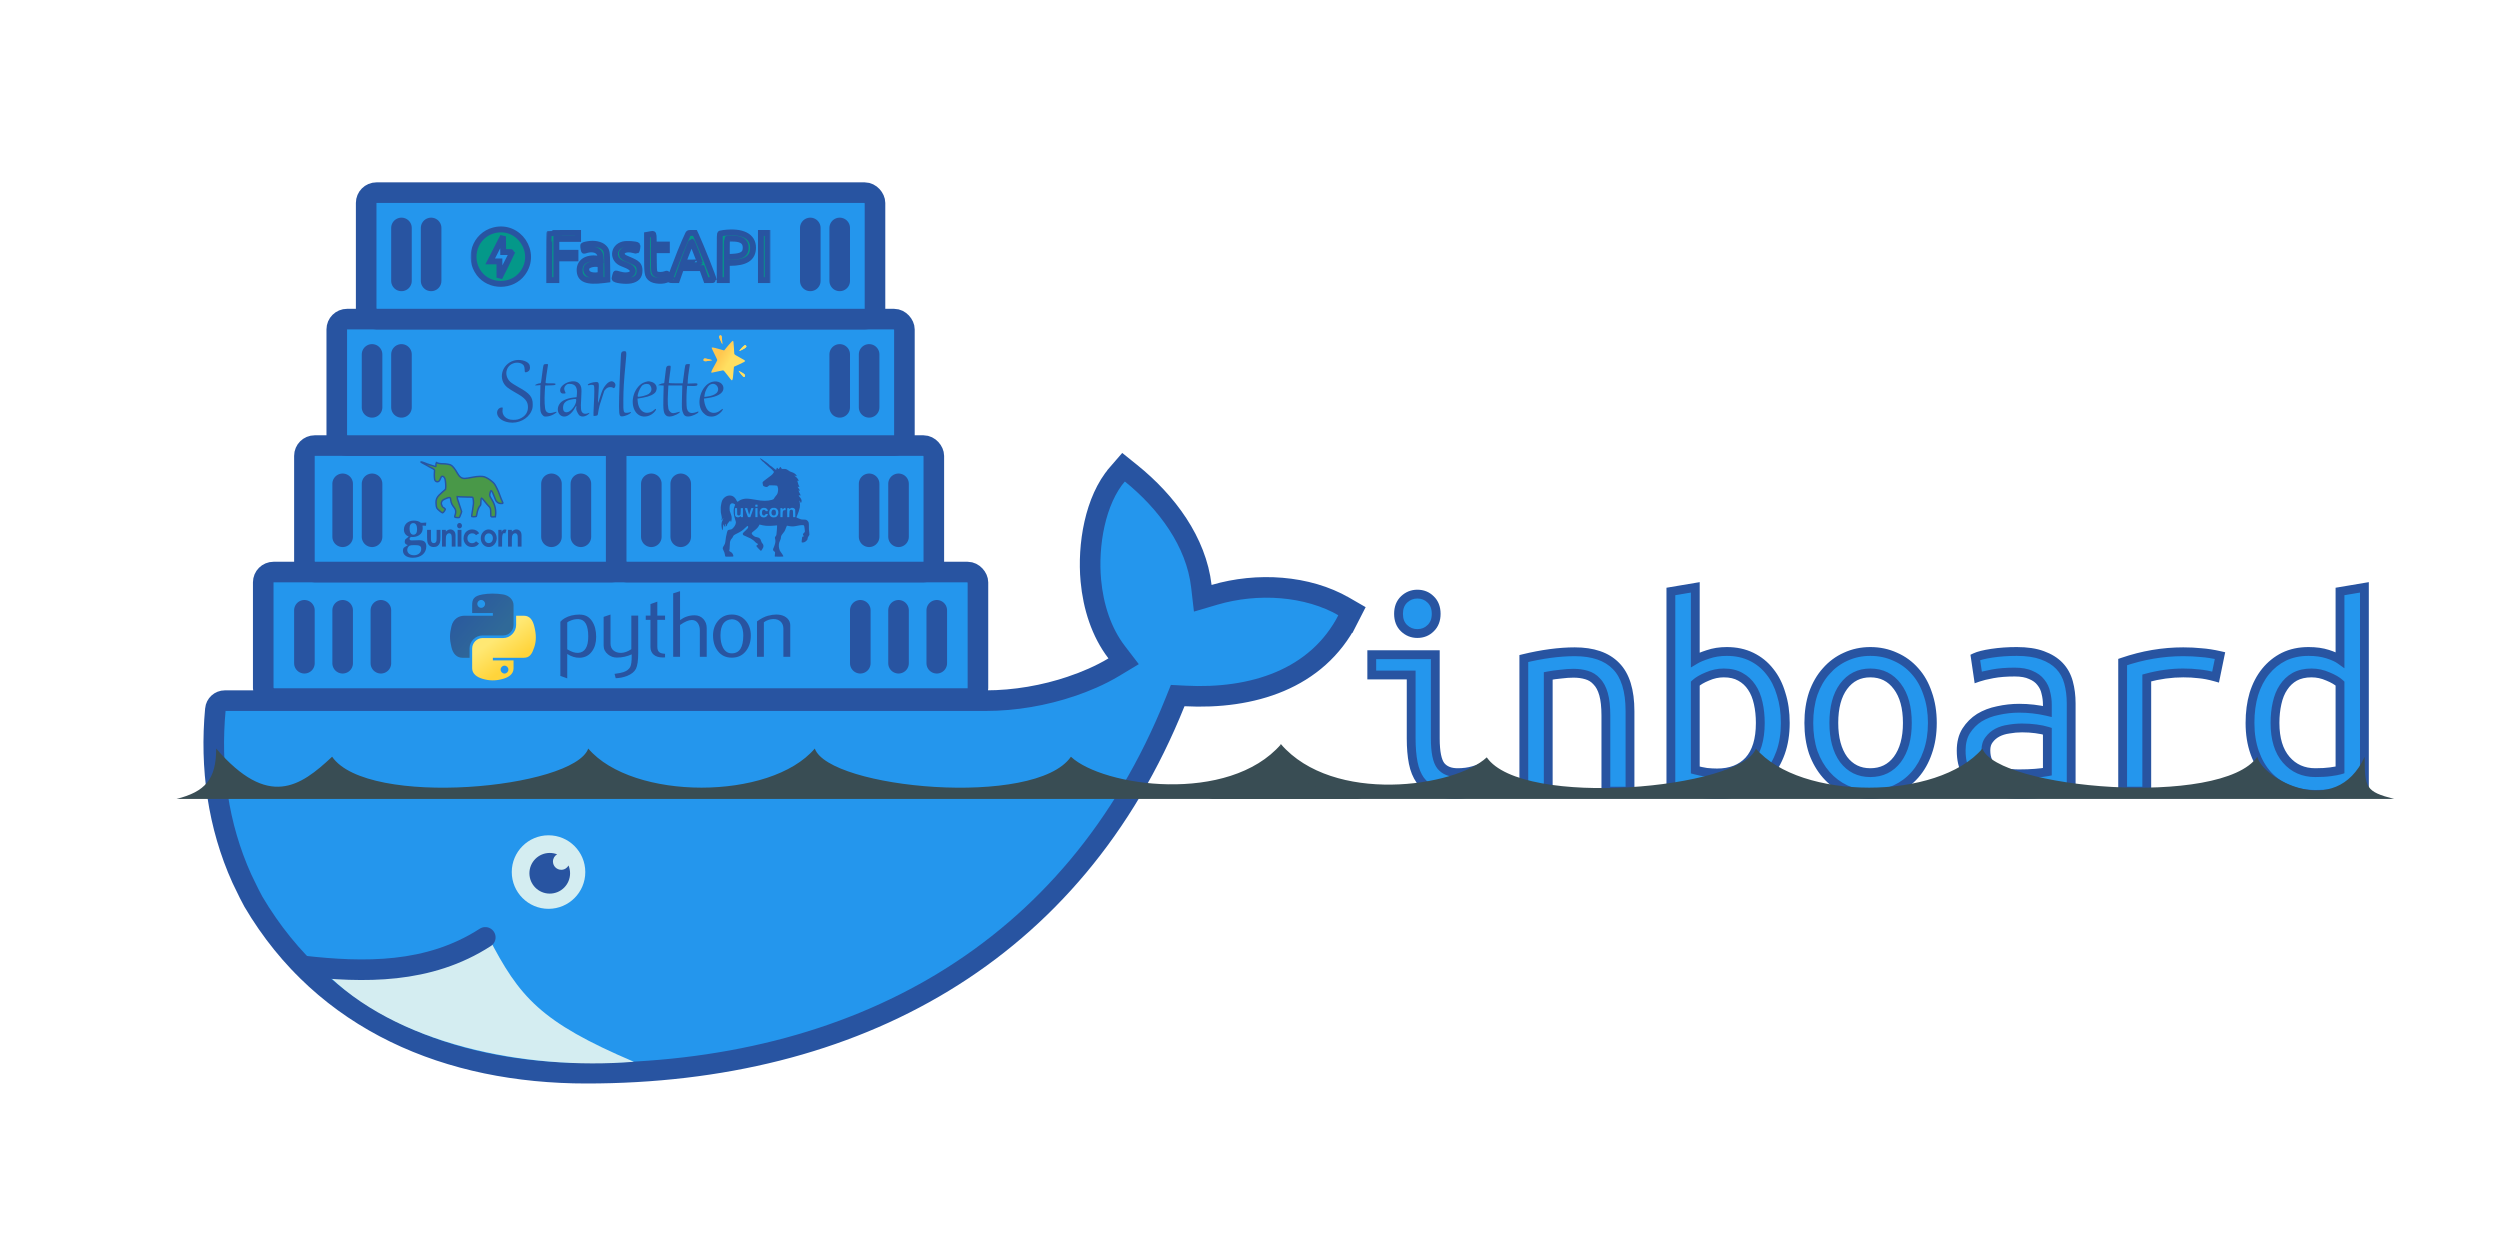 <svg width="850" height="425" viewBox="0 0 850 425" fill="none" xmlns="http://www.w3.org/2000/svg">
<path d="M481.9 215.4C480.167 215.4 478.667 214.8 477.4 213.6C476.133 212.4 475.5 210.767 475.5 208.7C475.5 206.633 476.133 205 477.4 203.8C478.667 202.6 480.167 202 481.9 202C483.7 202 485.2 202.6 486.4 203.8C487.667 205 488.3 206.633 488.3 208.7C488.3 210.767 487.667 212.4 486.4 213.6C485.2 214.8 483.7 215.4 481.9 215.4ZM479.8 229.5H466.4V222.6H488V251.1C488 255.7 488.633 258.8 489.9 260.4C491.167 261.933 493.067 262.7 495.6 262.7C497.533 262.7 499.3 262.467 500.9 262C502.567 261.533 503.867 261.033 504.8 260.5L506 267.5C505.6 267.7 505.033 267.967 504.3 268.3C503.567 268.567 502.7 268.833 501.7 269.1C500.767 269.367 499.7 269.6 498.5 269.8C497.367 270 496.167 270.1 494.9 270.1C491.967 270.1 489.533 269.7 487.6 268.9C485.667 268.1 484.1 266.9 482.9 265.3C481.767 263.7 480.967 261.733 480.5 259.4C480.033 257 479.8 254.233 479.8 251.1V229.5ZM518.1 223.9C521.1 223.167 524.067 222.6 527 222.2C530 221.8 532.8 221.6 535.4 221.6C541.6 221.6 546.267 223.2 549.4 226.4C552.6 229.6 554.2 234.733 554.2 241.8V269H546V243.3C546 240.3 545.733 237.867 545.2 236C544.667 234.133 543.9 232.7 542.9 231.7C541.967 230.633 540.8 229.9 539.4 229.5C538.067 229.1 536.6 228.9 535 228.9C533.667 228.9 532.233 229 530.7 229.2C529.233 229.333 527.8 229.533 526.4 229.8V269H518.1V223.9ZM576.4 224.3C577.4 223.7 578.833 223.1 580.7 222.5C582.633 221.833 584.767 221.5 587.1 221.5C590.233 221.5 593.033 222.1 595.5 223.3C597.967 224.5 600.033 226.167 601.7 228.3C603.433 230.433 604.733 233 605.6 236C606.533 238.933 607 242.2 607 245.8C607 249.533 606.467 252.9 605.4 255.9C604.333 258.9 602.833 261.467 600.9 263.6C598.967 265.667 596.633 267.267 593.9 268.4C591.167 269.533 588.133 270.1 584.8 270.1C581.133 270.1 577.867 269.833 575 269.3C572.133 268.767 569.833 268.233 568.1 267.7V201.1L576.4 199.7V224.3ZM576.4 261.8C577.667 262.133 578.933 262.4 580.2 262.6C581.467 262.733 582.667 262.8 583.8 262.8C588.4 262.8 592 261.4 594.6 258.6C597.2 255.733 598.5 251.467 598.5 245.8C598.5 243.4 598.267 241.167 597.8 239.1C597.333 236.967 596.6 235.167 595.6 233.7C594.6 232.167 593.3 230.967 591.7 230.1C590.167 229.233 588.3 228.8 586.1 228.8C584.167 228.8 582.3 229.2 580.5 230C578.7 230.733 577.333 231.533 576.4 232.4V261.8ZM657 245.8C657 249.467 656.467 252.8 655.4 255.8C654.4 258.733 652.967 261.267 651.1 263.4C649.233 265.533 647 267.2 644.4 268.4C641.8 269.533 638.967 270.1 635.9 270.1C632.9 270.1 630.1 269.533 627.5 268.4C624.967 267.2 622.767 265.533 620.9 263.4C619.033 261.267 617.567 258.733 616.5 255.8C615.5 252.8 615 249.467 615 245.8C615 242.133 615.5 238.8 616.5 235.8C617.567 232.8 619.033 230.267 620.9 228.2C622.767 226.067 624.967 224.433 627.5 223.3C630.1 222.1 632.9 221.5 635.9 221.5C638.967 221.5 641.8 222.1 644.4 223.3C647 224.433 649.233 226.067 651.1 228.2C652.967 230.267 654.4 232.8 655.4 235.8C656.467 238.8 657 242.133 657 245.8ZM648.5 245.8C648.5 240.533 647.367 236.4 645.1 233.4C642.833 230.333 639.767 228.8 635.9 228.8C632.1 228.8 629.067 230.333 626.8 233.4C624.6 236.4 623.5 240.533 623.5 245.8C623.5 251 624.6 255.133 626.8 258.2C629.067 261.2 632.1 262.7 635.9 262.7C639.767 262.7 642.833 261.2 645.1 258.2C647.367 255.133 648.5 251 648.5 245.8ZM686.5 263.1C688.567 263.1 690.4 263.033 692 262.9C693.667 262.767 695.033 262.6 696.1 262.4V248.6C695.033 248.267 693.733 248 692.2 247.8C690.733 247.6 689.167 247.5 687.5 247.5C685.967 247.5 684.467 247.633 683 247.9C681.533 248.1 680.233 248.5 679.1 249.1C677.967 249.7 677.033 250.5 676.3 251.5C675.567 252.433 675.2 253.633 675.2 255.1C675.2 258.1 676.2 260.2 678.2 261.4C680.267 262.533 683.033 263.1 686.5 263.1ZM685.7 221.5C689.167 221.5 692.067 221.933 694.4 222.8C696.8 223.667 698.733 224.867 700.2 226.4C701.667 227.933 702.7 229.8 703.3 232C703.9 234.2 704.2 236.6 704.2 239.2V268.2C702.267 268.533 699.7 268.933 696.5 269.4C693.367 269.867 690.133 270.1 686.8 270.1C684.267 270.1 681.8 269.867 679.4 269.4C677 269 674.867 268.267 673 267.2C671.133 266.067 669.633 264.533 668.5 262.6C667.367 260.667 666.8 258.2 666.8 255.2C666.8 252.533 667.367 250.3 668.5 248.5C669.7 246.633 671.2 245.133 673 244C674.867 242.867 676.967 242.067 679.3 241.6C681.7 241.067 684.1 240.8 686.5 240.8C689.767 240.8 692.967 241.167 696.1 241.9V239.6C696.1 238.2 695.933 236.867 695.6 235.6C695.333 234.267 694.767 233.067 693.9 232C693.1 230.933 691.967 230.1 690.5 229.5C689.1 228.833 687.267 228.5 685 228.5C682.133 228.5 679.633 228.7 677.5 229.1C675.367 229.5 673.733 229.9 672.6 230.3L671.6 223.5C672.733 222.967 674.6 222.5 677.2 222.1C679.867 221.7 682.7 221.5 685.7 221.5ZM721.7 269V225.1C728.5 222.767 735.367 221.6 742.3 221.6C744.433 221.6 746.467 221.7 748.4 221.9C750.333 222.033 752.467 222.367 754.8 222.9L753.3 230.2C751.167 229.6 749.267 229.233 747.6 229.1C746 228.9 744.233 228.8 742.3 228.8C738.233 228.8 734.1 229.367 729.9 230.5V269H721.7ZM795.6 232.4C794.667 231.533 793.3 230.733 791.5 230C789.7 229.2 787.833 228.8 785.9 228.8C783.7 228.8 781.8 229.233 780.2 230.1C778.667 230.967 777.4 232.167 776.4 233.7C775.4 235.167 774.667 236.967 774.2 239.1C773.733 241.167 773.5 243.4 773.5 245.8C773.5 251.2 774.767 255.367 777.3 258.3C779.833 261.233 783.133 262.7 787.2 262.7C789.267 262.7 791 262.6 792.4 262.4C793.867 262.2 794.933 262 795.6 261.8V232.4ZM795.6 201.1L803.9 199.7V267.7C802.1 268.233 799.8 268.767 797 269.3C794.2 269.833 790.933 270.1 787.2 270.1C783.867 270.1 780.833 269.533 778.1 268.4C775.367 267.267 773.033 265.667 771.1 263.6C769.167 261.467 767.667 258.9 766.6 255.9C765.533 252.9 765 249.533 765 245.8C765 242.2 765.433 238.933 766.3 236C767.233 233 768.567 230.433 770.3 228.3C772.033 226.167 774.1 224.5 776.5 223.3C778.967 222.1 781.767 221.5 784.9 221.5C787.367 221.5 789.533 221.8 791.4 222.4C793.267 223 794.667 223.633 795.6 224.3V201.1Z" fill="#2496ED"/>
<path d="M477.4 213.6L476.368 214.689L477.4 213.6ZM477.4 203.8L476.368 202.711L477.4 203.8ZM486.4 203.8L485.339 204.861L485.354 204.875L485.368 204.889L486.4 203.8ZM486.4 213.6L485.368 212.511L485.354 212.525L485.339 212.539L486.4 213.6ZM479.8 229.5H481.3V228H479.8V229.5ZM466.4 229.5H464.9V231H466.4V229.5ZM466.4 222.6V221.1H464.9V222.6H466.4ZM488 222.6H489.5V221.1H488V222.6ZM489.9 260.4L488.724 261.331L488.734 261.343L488.744 261.355L489.9 260.4ZM500.9 262L500.496 260.556L500.488 260.558L500.48 260.56L500.9 262ZM504.8 260.5L506.278 260.247L505.916 258.134L504.056 259.198L504.8 260.5ZM506 267.5L506.671 268.842L507.667 268.344L507.478 267.247L506 267.5ZM504.3 268.3L504.813 269.71L504.868 269.69L504.921 269.666L504.3 268.3ZM501.7 269.1L501.314 267.651L501.301 267.654L501.288 267.658L501.7 269.1ZM498.5 269.8L498.253 268.32L498.246 268.322L498.239 268.323L498.5 269.8ZM487.6 268.9L487.026 270.286L487.6 268.9ZM482.9 265.3L481.676 266.167L481.688 266.184L481.7 266.2L482.9 265.3ZM480.5 259.4L479.028 259.686L479.029 259.694L480.5 259.4ZM481.9 213.9C480.553 213.9 479.422 213.449 478.432 212.511L476.368 214.689C477.912 216.151 479.78 216.9 481.9 216.9V213.9ZM478.432 212.511C477.519 211.646 477 210.437 477 208.7H474C474 211.096 474.748 213.154 476.368 214.689L478.432 212.511ZM477 208.7C477 206.963 477.519 205.754 478.432 204.889L476.368 202.711C474.748 204.246 474 206.304 474 208.7H477ZM478.432 204.889C479.422 203.951 480.553 203.5 481.9 203.5V200.5C479.78 200.5 477.912 201.249 476.368 202.711L478.432 204.889ZM481.9 203.5C483.329 203.5 484.439 203.96 485.339 204.861L487.461 202.739C485.961 201.24 484.071 200.5 481.9 200.5V203.5ZM485.368 204.889C486.281 205.754 486.8 206.963 486.8 208.7H489.8C489.8 206.304 489.052 204.246 487.432 202.711L485.368 204.889ZM486.8 208.7C486.8 210.437 486.281 211.646 485.368 212.511L487.432 214.689C489.052 213.154 489.8 211.096 489.8 208.7H486.8ZM485.339 212.539C484.439 213.44 483.329 213.9 481.9 213.9V216.9C484.071 216.9 485.961 216.16 487.461 214.661L485.339 212.539ZM479.8 228H466.4V231H479.8V228ZM467.9 229.5V222.6H464.9V229.5H467.9ZM466.4 224.1H488V221.1H466.4V224.1ZM486.5 222.6V251.1H489.5V222.6H486.5ZM486.5 251.1C486.5 253.46 486.662 255.493 487.005 257.175C487.346 258.841 487.886 260.273 488.724 261.331L491.076 259.469C490.647 258.927 490.238 258.009 489.945 256.575C489.655 255.157 489.5 253.34 489.5 251.1H486.5ZM488.744 261.355C490.37 263.324 492.752 264.2 495.6 264.2V261.2C493.381 261.2 491.963 260.542 491.056 259.445L488.744 261.355ZM495.6 264.2C497.653 264.2 499.564 263.952 501.32 263.44L500.48 260.56C499.036 260.981 497.413 261.2 495.6 261.2V264.2ZM501.304 263.444C503.027 262.962 504.459 262.422 505.544 261.802L504.056 259.198C503.274 259.644 502.106 260.105 500.496 260.556L501.304 263.444ZM503.322 260.753L504.522 267.753L507.478 267.247L506.278 260.247L503.322 260.753ZM505.329 266.158C504.954 266.346 504.407 266.604 503.679 266.934L504.921 269.666C505.66 269.33 506.246 269.054 506.671 268.842L505.329 266.158ZM503.787 266.89C503.106 267.138 502.284 267.392 501.314 267.651L502.086 270.549C503.116 270.275 504.027 269.995 504.813 269.71L503.787 266.89ZM501.288 267.658C500.421 267.906 499.411 268.127 498.253 268.32L498.747 271.28C499.989 271.073 501.113 270.828 502.112 270.542L501.288 267.658ZM498.239 268.323C497.2 268.506 496.088 268.6 494.9 268.6V271.6C496.245 271.6 497.533 271.494 498.761 271.277L498.239 268.323ZM494.9 268.6C492.09 268.6 489.868 268.215 488.174 267.514L487.026 270.286C489.199 271.185 491.843 271.6 494.9 271.6V268.6ZM488.174 267.514C486.477 266.812 485.131 265.775 484.1 264.4L481.7 266.2C483.069 268.025 484.856 269.388 487.026 270.286L488.174 267.514ZM484.124 264.433C483.135 263.037 482.405 261.276 481.971 259.106L479.029 259.694C479.528 262.191 480.398 264.363 481.676 266.167L484.124 264.433ZM481.972 259.114C481.528 256.83 481.3 254.163 481.3 251.1H478.3C478.3 254.304 478.538 257.17 479.028 259.686L481.972 259.114ZM481.3 251.1V229.5H478.3V251.1H481.3ZM518.1 223.9L517.744 222.443L516.6 222.722V223.9H518.1ZM527 222.2L526.802 220.713L526.797 220.714L527 222.2ZM549.4 226.4L548.328 227.449L548.334 227.455L548.339 227.461L549.4 226.4ZM554.2 269V270.5H555.7V269H554.2ZM546 269H544.5V270.5H546V269ZM545.2 236L543.758 236.412L545.2 236ZM542.9 231.7L541.771 232.688L541.804 232.725L541.839 232.761L542.9 231.7ZM539.4 229.5L538.969 230.937L538.978 230.94L538.988 230.942L539.4 229.5ZM530.7 229.2L530.836 230.694L530.865 230.691L530.894 230.687L530.7 229.2ZM526.4 229.8L526.119 228.326L524.9 228.559V229.8H526.4ZM526.4 269V270.5H527.9V269H526.4ZM518.1 269H516.6V270.5H518.1V269ZM518.456 225.357C521.408 224.636 524.323 224.079 527.203 223.686L526.797 220.714C523.81 221.121 520.792 221.698 517.744 222.443L518.456 225.357ZM527.198 223.687C530.143 223.294 532.876 223.1 535.4 223.1V220.1C532.724 220.1 529.857 220.306 526.802 220.713L527.198 223.687ZM535.4 223.1C541.355 223.1 545.571 224.634 548.328 227.449L550.472 225.351C546.962 221.766 541.845 220.1 535.4 220.1V223.1ZM548.339 227.461C551.135 230.256 552.7 234.914 552.7 241.8H555.7C555.7 234.553 554.065 228.944 550.461 225.339L548.339 227.461ZM552.7 241.8V269H555.7V241.8H552.7ZM554.2 267.5H546V270.5H554.2V267.5ZM547.5 269V243.3H544.5V269H547.5ZM547.5 243.3C547.5 240.228 547.229 237.641 546.642 235.588L543.758 236.412C544.238 238.093 544.5 240.372 544.5 243.3H547.5ZM546.642 235.588C546.064 233.563 545.196 231.874 543.961 230.639L541.839 232.761C542.604 233.526 543.27 234.703 543.758 236.412L546.642 235.588ZM544.029 230.712C542.9 229.422 541.482 228.535 539.812 228.058L538.988 230.942C540.118 231.265 541.033 231.845 541.771 232.688L544.029 230.712ZM539.831 228.063C538.339 227.616 536.725 227.4 535 227.4V230.4C536.475 230.4 537.795 230.584 538.969 230.937L539.831 228.063ZM535 227.4C533.593 227.4 532.094 227.506 530.506 227.713L530.894 230.687C532.373 230.494 533.741 230.4 535 230.4V227.4ZM530.564 227.706C529.051 227.844 527.569 228.05 526.119 228.326L526.681 231.274C528.031 231.016 529.416 230.823 530.836 230.694L530.564 227.706ZM524.9 229.8V269H527.9V229.8H524.9ZM526.4 267.5H518.1V270.5H526.4V267.5ZM519.6 269V223.9H516.6V269H519.6ZM576.4 224.3H574.9V226.949L577.172 225.586L576.4 224.3ZM580.7 222.5L581.159 223.928L581.174 223.923L581.189 223.918L580.7 222.5ZM601.7 228.3L600.518 229.223L600.527 229.235L600.536 229.246L601.7 228.3ZM605.6 236L604.159 236.416L604.165 236.436L604.171 236.455L605.6 236ZM605.4 255.9L606.813 256.403L605.4 255.9ZM600.9 263.6L601.995 264.625L602.004 264.616L602.011 264.607L600.9 263.6ZM593.9 268.4L594.475 269.786L593.9 268.4ZM575 269.3L574.726 270.775L575 269.3ZM568.1 267.7H566.6V268.808L567.659 269.134L568.1 267.7ZM568.1 201.1L567.851 199.621L566.6 199.832V201.1H568.1ZM576.4 199.7H577.9V197.926L576.151 198.221L576.4 199.7ZM576.4 261.8H574.9V262.956L576.018 263.251L576.4 261.8ZM580.2 262.6L579.966 264.082L580.004 264.088L580.043 264.092L580.2 262.6ZM594.6 258.6L595.699 259.621L595.705 259.614L595.711 259.608L594.6 258.6ZM597.8 239.1L596.335 239.421L596.337 239.43L597.8 239.1ZM595.6 233.7L594.344 234.519L594.352 234.532L594.361 234.545L595.6 233.7ZM591.7 230.1L590.962 231.406L590.974 231.412L590.986 231.419L591.7 230.1ZM580.5 230L581.066 231.389L581.088 231.38L581.109 231.371L580.5 230ZM576.4 232.4L575.379 231.301L574.9 231.746V232.4H576.4ZM577.172 225.586C578.029 225.072 579.338 224.513 581.159 223.928L580.241 221.072C578.328 221.687 576.771 222.328 575.628 223.014L577.172 225.586ZM581.189 223.918C582.945 223.313 584.91 223 587.1 223V220C584.623 220 582.322 220.354 580.211 221.082L581.189 223.918ZM587.1 223C590.038 223 592.609 223.562 594.844 224.649L596.156 221.951C593.458 220.638 590.428 220 587.1 220V223ZM594.844 224.649C597.108 225.75 598.994 227.273 600.518 229.223L602.882 227.377C601.073 225.061 598.825 223.25 596.156 221.951L594.844 224.649ZM600.536 229.246C602.126 231.203 603.341 233.583 604.159 236.416L607.041 235.584C606.126 232.417 604.741 229.663 602.864 227.354L600.536 229.246ZM604.171 236.455C605.05 239.219 605.5 242.329 605.5 245.8H608.5C608.5 242.071 608.017 238.648 607.029 235.545L604.171 236.455ZM605.5 245.8C605.5 249.391 604.987 252.584 603.987 255.397L606.813 256.403C607.946 253.216 608.5 249.676 608.5 245.8H605.5ZM603.987 255.397C602.979 258.231 601.576 260.621 599.789 262.593L602.011 264.607C604.091 262.312 605.687 259.569 606.813 256.403L603.987 255.397ZM599.805 262.575C598.024 264.479 595.871 265.959 593.325 267.014L594.475 269.786C597.396 268.574 599.909 266.855 601.995 264.625L599.805 262.575ZM593.325 267.014C590.796 268.063 587.961 268.6 584.8 268.6V271.6C588.306 271.6 591.537 271.003 594.475 269.786L593.325 267.014ZM584.8 268.6C581.203 268.6 578.031 268.338 575.274 267.825L574.726 270.775C577.702 271.329 581.064 271.6 584.8 271.6V268.6ZM575.274 267.825C572.435 267.297 570.197 266.776 568.541 266.266L567.659 269.134C569.47 269.691 571.832 270.236 574.726 270.775L575.274 267.825ZM569.6 267.7V201.1H566.6V267.7H569.6ZM568.349 202.579L576.649 201.179L576.151 198.221L567.851 199.621L568.349 202.579ZM574.9 199.7V224.3H577.9V199.7H574.9ZM576.018 263.251C577.333 263.596 578.649 263.874 579.966 264.082L580.434 261.118C579.218 260.926 578.001 260.67 576.782 260.349L576.018 263.251ZM580.043 264.092C581.356 264.23 582.608 264.3 583.8 264.3V261.3C582.725 261.3 581.578 261.237 580.357 261.108L580.043 264.092ZM583.8 264.3C588.725 264.3 592.758 262.788 595.699 259.621L593.501 257.579C591.242 260.012 588.075 261.3 583.8 261.3V264.3ZM595.711 259.608C598.656 256.361 600 251.669 600 245.8H597C597 251.264 595.744 255.106 593.489 257.592L595.711 259.608ZM600 245.8C600 243.303 599.757 240.958 599.263 238.77L596.337 239.43C596.776 241.375 597 243.497 597 245.8H600ZM599.265 238.779C598.767 236.5 597.969 234.512 596.839 232.855L594.361 234.545C595.231 235.821 595.9 237.433 596.335 239.421L599.265 238.779ZM596.856 232.881C595.721 231.14 594.235 229.767 592.414 228.781L590.986 231.419C592.365 232.166 593.479 233.194 594.344 234.519L596.856 232.881ZM592.438 228.794C590.63 227.772 588.495 227.3 586.1 227.3V230.3C588.105 230.3 589.703 230.694 590.962 231.406L592.438 228.794ZM586.1 227.3C583.953 227.3 581.879 227.746 579.891 228.629L581.109 231.371C582.721 230.654 584.381 230.3 586.1 230.3V227.3ZM579.934 228.611C578.045 229.38 576.496 230.264 575.379 231.301L577.421 233.499C578.17 232.803 579.355 232.086 581.066 231.389L579.934 228.611ZM574.9 232.4V261.8H577.9V232.4H574.9ZM655.4 255.8L653.987 255.297L653.983 255.307L653.98 255.316L655.4 255.8ZM651.1 263.4L652.229 264.388L651.1 263.4ZM644.4 268.4L644.999 269.775L645.014 269.769L645.029 269.762L644.4 268.4ZM627.5 268.4L626.858 269.756L626.879 269.766L626.901 269.775L627.5 268.4ZM620.9 263.4L622.029 262.412L620.9 263.4ZM616.5 255.8L615.077 256.274L615.083 256.294L615.09 256.313L616.5 255.8ZM616.5 235.8L615.087 235.297L615.082 235.312L615.077 235.326L616.5 235.8ZM620.9 228.2L622.013 229.205L622.021 229.197L622.029 229.188L620.9 228.2ZM627.5 223.3L628.113 224.669L628.121 224.666L628.129 224.662L627.5 223.3ZM644.4 223.3L643.771 224.662L643.786 224.669L643.801 224.675L644.4 223.3ZM651.1 228.2L649.971 229.188L649.979 229.197L649.987 229.205L651.1 228.2ZM655.4 235.8L653.977 236.274L653.982 236.288L653.987 236.303L655.4 235.8ZM645.1 233.4L643.894 234.292L643.898 234.298L643.903 234.304L645.1 233.4ZM626.8 233.4L625.594 232.508L625.59 232.513L626.8 233.4ZM626.8 258.2L625.581 259.074L625.592 259.089L625.603 259.104L626.8 258.2ZM645.1 258.2L646.297 259.104L646.302 259.098L646.306 259.092L645.1 258.2ZM655.5 245.8C655.5 249.321 654.988 252.481 653.987 255.297L656.813 256.303C657.945 253.119 658.5 249.612 658.5 245.8H655.5ZM653.98 255.316C653.037 258.081 651.697 260.439 649.971 262.412L652.229 264.388C654.236 262.094 655.763 259.385 656.82 256.284L653.98 255.316ZM649.971 262.412C648.245 264.385 646.182 265.925 643.771 267.038L645.029 269.762C647.818 268.475 650.222 266.681 652.229 264.388L649.971 262.412ZM643.801 267.025C641.405 268.069 638.777 268.6 635.9 268.6V271.6C639.156 271.6 642.195 270.997 644.999 269.775L643.801 267.025ZM635.9 268.6C633.094 268.6 630.499 268.071 628.099 267.025L626.901 269.775C629.701 270.996 632.706 271.6 635.9 271.6V268.6ZM628.142 267.044C625.797 265.933 623.762 264.393 622.029 262.412L619.771 264.388C621.772 266.674 624.137 268.467 626.858 269.756L628.142 267.044ZM622.029 262.412C620.296 260.432 618.919 258.064 617.91 255.287L615.09 256.313C616.214 259.403 617.771 262.101 619.771 264.388L622.029 262.412ZM617.923 255.326C616.981 252.501 616.5 249.331 616.5 245.8H613.5C613.5 249.603 614.019 253.099 615.077 256.274L617.923 255.326ZM616.5 245.8C616.5 242.269 616.981 239.099 617.923 236.274L615.077 235.326C614.019 238.501 613.5 241.997 613.5 245.8H616.5ZM617.913 236.303C618.923 233.462 620.296 231.106 622.013 229.205L619.787 227.195C617.77 229.427 616.21 232.138 615.087 235.297L617.913 236.303ZM622.029 229.188C623.756 227.214 625.781 225.712 628.113 224.669L626.887 221.931C624.152 223.154 621.777 224.92 619.771 227.212L622.029 229.188ZM628.129 224.662C630.522 223.557 633.106 223 635.9 223V220C632.694 220 629.678 220.643 626.871 221.938L628.129 224.662ZM635.9 223C638.765 223 641.382 223.559 643.771 224.662L645.029 221.938C642.218 220.641 639.168 220 635.9 220V223ZM643.801 224.675C646.198 225.72 648.25 227.221 649.971 229.188L652.229 227.212C650.216 224.912 647.802 223.147 644.999 221.925L643.801 224.675ZM649.987 229.205C651.697 231.099 653.034 233.444 653.977 236.274L656.823 235.326C655.766 232.156 654.236 229.434 652.213 227.195L649.987 229.205ZM653.987 236.303C654.988 239.119 655.5 242.279 655.5 245.8H658.5C658.5 241.988 657.945 238.481 656.813 235.297L653.987 236.303ZM650 245.8C650 240.335 648.825 235.842 646.297 232.496L643.903 234.304C645.908 236.958 647 240.732 647 245.8H650ZM646.306 232.508C643.752 229.053 640.235 227.3 635.9 227.3V230.3C639.299 230.3 641.915 231.614 643.894 234.292L646.306 232.508ZM635.9 227.3C631.622 227.3 628.142 229.061 625.594 232.508L628.006 234.292C629.991 231.606 632.578 230.3 635.9 230.3V227.3ZM625.59 232.513C623.138 235.857 622 240.343 622 245.8H625C625 240.724 626.062 236.943 628.01 234.287L625.59 232.513ZM622 245.8C622 251.198 623.141 255.673 625.581 259.074L628.019 257.326C626.059 254.594 625 250.802 625 245.8H622ZM625.603 259.104C628.157 262.484 631.636 264.2 635.9 264.2V261.2C632.564 261.2 629.976 259.916 627.997 257.296L625.603 259.104ZM635.9 264.2C640.221 264.2 643.737 262.492 646.297 259.104L643.903 257.296C641.929 259.908 639.312 261.2 635.9 261.2V264.2ZM646.306 259.092C648.822 255.688 650 251.206 650 245.8H647C647 250.794 645.911 254.579 643.894 257.308L646.306 259.092ZM692 262.9L691.88 261.405L691.875 261.405L692 262.9ZM696.1 262.4L696.376 263.874L697.6 263.645V262.4H696.1ZM696.1 248.6H697.6V247.497L696.547 247.168L696.1 248.6ZM692.2 247.8L691.997 249.286L692.006 249.287L692.2 247.8ZM683 247.9L683.203 249.386L683.236 249.382L683.268 249.376L683 247.9ZM679.1 249.1L678.398 247.774L679.1 249.1ZM676.3 251.5L677.479 252.427L677.495 252.407L677.51 252.387L676.3 251.5ZM678.2 261.4L677.428 262.686L677.453 262.701L677.479 262.715L678.2 261.4ZM694.4 222.8L693.878 224.206L693.891 224.211L694.4 222.8ZM703.3 232L701.853 232.395L703.3 232ZM704.2 268.2L704.455 269.678L705.7 269.464V268.2H704.2ZM696.5 269.4L696.284 267.916L696.279 267.916L696.5 269.4ZM679.4 269.4L679.686 267.928L679.667 267.924L679.647 267.92L679.4 269.4ZM673 267.2L672.222 268.482L672.239 268.493L672.256 268.502L673 267.2ZM668.5 262.6L667.206 263.359L668.5 262.6ZM668.5 248.5L667.238 247.689L667.231 247.701L668.5 248.5ZM673 244L672.222 242.718L672.211 242.724L672.201 242.731L673 244ZM679.3 241.6L679.594 243.071L679.61 243.068L679.625 243.064L679.3 241.6ZM696.1 241.9L695.758 243.361L697.6 243.792V241.9H696.1ZM695.6 235.6L694.129 235.894L694.138 235.938L694.149 235.982L695.6 235.6ZM693.9 232L692.7 232.9L692.717 232.923L692.736 232.946L693.9 232ZM690.5 229.5L689.855 230.854L689.893 230.872L689.932 230.888L690.5 229.5ZM672.6 230.3L671.116 230.518L671.381 232.321L673.099 231.714L672.6 230.3ZM671.6 223.5L670.961 222.143L669.954 222.617L670.116 223.718L671.6 223.5ZM677.2 222.1L676.977 220.617L676.972 220.617L677.2 222.1ZM686.5 264.6C688.597 264.6 690.473 264.532 692.125 264.395L691.875 261.405C690.327 261.534 688.536 261.6 686.5 261.6V264.6ZM692.12 264.395C693.814 264.26 695.238 264.088 696.376 263.874L695.824 260.926C694.829 261.112 693.519 261.274 691.88 261.405L692.12 264.395ZM697.6 262.4V248.6H694.6V262.4H697.6ZM696.547 247.168C695.373 246.801 693.983 246.52 692.394 246.313L692.006 249.287C693.483 249.48 694.693 249.732 695.653 250.032L696.547 247.168ZM692.403 246.314C690.861 246.104 689.226 246 687.5 246V249C689.107 249 690.606 249.096 691.997 249.286L692.403 246.314ZM687.5 246C685.879 246 684.289 246.141 682.732 246.424L683.268 249.376C684.644 249.126 686.054 249 687.5 249V246ZM682.797 246.414C681.183 246.634 679.709 247.08 678.398 247.774L679.802 250.426C680.757 249.92 681.884 249.566 683.203 249.386L682.797 246.414ZM678.398 247.774C677.072 248.477 675.962 249.424 675.09 250.613L677.51 252.387C678.104 251.576 678.862 250.923 679.802 250.426L678.398 247.774ZM675.121 250.573C674.134 251.828 673.7 253.378 673.7 255.1H676.7C676.7 253.888 676.999 253.038 677.479 252.427L675.121 250.573ZM673.7 255.1C673.7 258.454 674.846 261.137 677.428 262.686L678.972 260.114C677.554 259.263 676.7 257.746 676.7 255.1H673.7ZM677.479 262.715C679.846 264.014 682.891 264.6 686.5 264.6V261.6C683.175 261.6 680.687 261.053 678.921 260.085L677.479 262.715ZM685.7 223C689.053 223 691.763 223.421 693.878 224.206L694.922 221.394C692.37 220.446 689.28 220 685.7 220V223ZM693.891 224.211C696.116 225.015 697.839 226.101 699.116 227.437L701.284 225.363C699.628 223.632 697.484 222.319 694.909 221.389L693.891 224.211ZM699.116 227.437C700.397 228.776 701.314 230.417 701.853 232.395L704.747 231.605C704.086 229.183 702.936 227.09 701.284 225.363L699.116 227.437ZM701.853 232.395C702.413 234.45 702.7 236.715 702.7 239.2H705.7C705.7 236.485 705.387 233.95 704.747 231.605L701.853 232.395ZM702.7 239.2V268.2H705.7V239.2H702.7ZM703.945 266.722C702.03 267.052 699.478 267.45 696.284 267.916L696.716 270.884C699.922 270.417 702.503 270.015 704.455 269.678L703.945 266.722ZM696.279 267.916C693.223 268.372 690.063 268.6 686.8 268.6V271.6C690.203 271.6 693.511 271.362 696.721 270.884L696.279 267.916ZM686.8 268.6C684.359 268.6 681.989 268.375 679.686 267.928L679.114 270.872C681.611 271.358 684.174 271.6 686.8 271.6V268.6ZM679.647 267.92C677.399 267.546 675.438 266.865 673.744 265.898L672.256 268.502C674.295 269.668 676.601 270.454 679.153 270.88L679.647 267.92ZM673.778 265.918C672.13 264.917 670.805 263.566 669.794 261.841L667.206 263.359C668.462 265.501 670.137 267.216 672.222 268.482L673.778 265.918ZM669.794 261.841C668.834 260.203 668.3 258.021 668.3 255.2H665.3C665.3 258.379 665.9 261.13 667.206 263.359L669.794 261.841ZM668.3 255.2C668.3 252.745 668.821 250.806 669.769 249.299L667.231 247.701C665.913 249.794 665.3 252.322 665.3 255.2H668.3ZM669.762 249.311C670.848 247.621 672.193 246.281 673.799 245.269L672.201 242.731C670.207 243.986 668.552 245.646 667.238 247.689L669.762 249.311ZM673.778 245.282C675.483 244.247 677.417 243.506 679.594 243.071L679.006 240.129C676.517 240.627 674.25 241.486 672.222 242.718L673.778 245.282ZM679.625 243.064C681.921 242.554 684.212 242.3 686.5 242.3V239.3C683.988 239.3 681.479 239.579 678.975 240.136L679.625 243.064ZM686.5 242.3C689.653 242.3 692.739 242.654 695.758 243.361L696.442 240.439C693.195 239.68 689.88 239.3 686.5 239.3V242.3ZM697.6 241.9V239.6H694.6V241.9H697.6ZM697.6 239.6C697.6 238.08 697.419 236.618 697.051 235.218L694.149 235.982C694.448 237.116 694.6 238.32 694.6 239.6H697.6ZM697.071 235.306C696.756 233.731 696.083 232.308 695.064 231.054L692.736 232.946C693.451 233.826 693.911 234.802 694.129 235.894L697.071 235.306ZM695.1 231.1C694.109 229.779 692.738 228.795 691.068 228.112L689.932 230.888C691.195 231.405 692.091 232.088 692.7 232.9L695.1 231.1ZM691.145 228.146C689.472 227.349 687.395 227 685 227V230C687.138 230 688.728 230.317 689.855 230.854L691.145 228.146ZM685 227C682.068 227 679.472 227.204 677.224 227.626L677.776 230.574C679.795 230.196 682.198 230 685 230V227ZM677.224 227.626C675.064 228.031 673.343 228.447 672.101 228.886L673.099 231.714C674.124 231.353 675.669 230.969 677.776 230.574L677.224 227.626ZM674.084 230.082L673.084 223.282L670.116 223.718L671.116 230.518L674.084 230.082ZM672.239 224.857C673.165 224.421 674.85 223.979 677.428 223.583L676.972 220.617C674.35 221.021 672.302 221.512 670.961 222.143L672.239 224.857ZM677.423 223.583C680.008 223.196 682.766 223 685.7 223V220C682.634 220 679.725 220.204 676.977 220.617L677.423 223.583ZM721.7 269H720.2V270.5H721.7V269ZM721.7 225.1L721.213 223.681L720.2 224.029V225.1H721.7ZM748.4 221.9L748.246 223.392L748.271 223.395L748.297 223.396L748.4 221.9ZM754.8 222.9L756.269 223.202L756.565 221.765L755.134 221.438L754.8 222.9ZM753.3 230.2L752.894 231.644L754.445 232.08L754.769 230.502L753.3 230.2ZM747.6 229.1L747.414 230.588L747.447 230.593L747.48 230.595L747.6 229.1ZM729.9 230.5L729.509 229.052L728.4 229.351V230.5H729.9ZM729.9 269V270.5H731.4V269H729.9ZM723.2 269V225.1H720.2V269H723.2ZM722.187 226.519C728.836 224.237 735.538 223.1 742.3 223.1V220.1C735.195 220.1 728.164 221.296 721.213 223.681L722.187 226.519ZM742.3 223.1C744.387 223.1 746.368 223.198 748.246 223.392L748.554 220.408C746.565 220.202 744.48 220.1 742.3 220.1V223.1ZM748.297 223.396C750.137 223.523 752.192 223.842 754.466 224.362L755.134 221.438C752.742 220.891 750.53 220.543 748.503 220.404L748.297 223.396ZM753.331 222.598L751.831 229.898L754.769 230.502L756.269 223.202L753.331 222.598ZM753.706 228.756C751.507 228.138 749.509 227.748 747.72 227.605L747.48 230.595C749.025 230.719 750.826 231.062 752.894 231.644L753.706 228.756ZM747.786 227.612C746.114 227.403 744.284 227.3 742.3 227.3V230.3C744.183 230.3 745.886 230.397 747.414 230.588L747.786 227.612ZM742.3 227.3C738.092 227.3 733.828 227.886 729.509 229.052L730.291 231.948C734.372 230.847 738.374 230.3 742.3 230.3V227.3ZM728.4 230.5V269H731.4V230.5H728.4ZM729.9 267.5H721.7V270.5H729.9V267.5ZM795.6 232.4H797.1V231.746L796.621 231.301L795.6 232.4ZM791.5 230L790.891 231.371L790.912 231.38L790.934 231.389L791.5 230ZM780.2 230.1L779.486 228.781L779.474 228.787L779.462 228.794L780.2 230.1ZM776.4 233.7L777.639 234.545L777.648 234.532L777.656 234.519L776.4 233.7ZM774.2 239.1L775.663 239.43L775.665 239.421L774.2 239.1ZM777.3 258.3L778.435 257.32L777.3 258.3ZM792.4 262.4L792.197 260.914L792.188 260.915L792.4 262.4ZM795.6 261.8L796.031 263.237L797.1 262.916V261.8H795.6ZM795.6 201.1L795.351 199.621L794.1 199.832V201.1H795.6ZM803.9 199.7H805.4V197.926L803.651 198.221L803.9 199.7ZM803.9 267.7L804.326 269.138L805.4 268.82V267.7H803.9ZM797 269.3L796.719 267.826L797 269.3ZM778.1 268.4L777.525 269.786L778.1 268.4ZM771.1 263.6L769.989 264.607L769.996 264.616L770.005 264.625L771.1 263.6ZM766.6 255.9L765.187 256.403L766.6 255.9ZM766.3 236L764.868 235.554L764.865 235.565L764.861 235.575L766.3 236ZM770.3 228.3L771.464 229.246L770.3 228.3ZM776.5 223.3L775.844 221.951L775.836 221.955L775.829 221.958L776.5 223.3ZM791.4 222.4L790.941 223.828L791.4 222.4ZM795.6 224.3L794.728 225.521L797.1 227.215V224.3H795.6ZM796.621 231.301C795.504 230.264 793.955 229.38 792.066 228.611L790.934 231.389C792.645 232.086 793.83 232.803 794.579 233.499L796.621 231.301ZM792.109 228.629C790.121 227.746 788.047 227.3 785.9 227.3V230.3C787.619 230.3 789.279 230.654 790.891 231.371L792.109 228.629ZM785.9 227.3C783.502 227.3 781.346 227.773 779.486 228.781L780.914 231.419C782.254 230.694 783.898 230.3 785.9 230.3V227.3ZM779.462 228.794C777.711 229.784 776.27 231.154 775.144 232.881L777.656 234.519C778.53 233.179 779.622 232.15 780.938 231.406L779.462 228.794ZM775.161 232.855C774.031 234.512 773.233 236.5 772.735 238.779L775.665 239.421C776.1 237.433 776.769 235.821 777.639 234.545L775.161 232.855ZM772.737 238.77C772.243 240.958 772 243.303 772 245.8H775C775 243.497 775.224 241.375 775.663 239.43L772.737 238.77ZM772 245.8C772 251.419 773.318 255.984 776.165 259.28L778.435 257.32C776.215 254.749 775 250.981 775 245.8H772ZM776.165 259.28C778.999 262.562 782.722 264.2 787.2 264.2V261.2C783.545 261.2 780.668 259.905 778.435 257.32L776.165 259.28ZM787.2 264.2C789.308 264.2 791.118 264.098 792.612 263.885L792.188 260.915C790.882 261.102 789.225 261.2 787.2 261.2V264.2ZM792.603 263.886C794.081 263.685 795.245 263.472 796.031 263.237L795.169 260.363C794.621 260.528 793.653 260.715 792.197 260.914L792.603 263.886ZM797.1 261.8V232.4H794.1V261.8H797.1ZM795.849 202.579L804.149 201.179L803.651 198.221L795.351 199.621L795.849 202.579ZM802.4 199.7V267.7H805.4V199.7H802.4ZM803.474 266.262C801.739 266.776 799.493 267.298 796.719 267.826L797.281 270.774C800.107 270.235 802.461 269.691 804.326 269.138L803.474 266.262ZM796.719 267.826C794.035 268.338 790.866 268.6 787.2 268.6V271.6C791 271.6 794.365 271.329 797.281 270.774L796.719 267.826ZM787.2 268.6C784.039 268.6 781.204 268.063 778.675 267.014L777.525 269.786C780.463 271.003 783.694 271.6 787.2 271.6V268.6ZM778.675 267.014C776.129 265.959 773.976 264.479 772.195 262.575L770.005 264.625C772.091 266.855 774.604 268.574 777.525 269.786L778.675 267.014ZM772.211 262.593C770.424 260.621 769.021 258.231 768.013 255.397L765.187 256.403C766.313 259.569 767.909 262.312 769.989 264.607L772.211 262.593ZM768.013 255.397C767.013 252.584 766.5 249.391 766.5 245.8H763.5C763.5 249.676 764.054 253.216 765.187 256.403L768.013 255.397ZM766.5 245.8C766.5 242.319 766.919 239.199 767.739 236.425L764.861 235.575C763.948 238.668 763.5 242.081 763.5 245.8H766.5ZM767.732 236.446C768.617 233.602 769.867 231.211 771.464 229.246L769.136 227.354C767.266 229.655 765.85 232.398 764.868 235.554L767.732 236.446ZM771.464 229.246C773.066 227.274 774.966 225.744 777.171 224.642L775.829 221.958C773.234 223.256 771 225.059 769.136 227.354L771.464 229.246ZM777.156 224.649C779.391 223.562 781.962 223 784.9 223V220C781.572 220 778.542 220.638 775.844 221.951L777.156 224.649ZM784.9 223C787.249 223 789.255 223.286 790.941 223.828L791.859 220.972C789.811 220.314 787.484 220 784.9 220V223ZM790.941 223.828C792.749 224.409 793.979 224.986 794.728 225.521L796.472 223.079C795.354 222.281 793.784 221.591 791.859 220.972L790.941 223.828ZM797.1 224.3V201.1H794.1V224.3H797.1Z" fill="#2854A1"/>
<path d="M814.034 271.643H411C420.777 269.163 432 266 435.5 253C453.278 273.571 494.68 267.644 505.5 257.5C517.55 274.976 592.113 268.121 597.006 254.507C612.111 272.234 658.92 272.234 674.026 254.507C678.92 268.121 755.45 274.764 767.5 257.288C769 264.5 794 279 804 257.288C804 267.781 804.255 269.163 814.034 271.643Z" fill="#394D54"/>
<path d="M82.231 298.716C74.11 280.732 71.386 260.976 73.231 241.147L73.232 241.146C73.387 239.487 74.779 238.219 76.446 238.219H155H180.5H250H263H274.4L288.5 238.218H288.5L300 238.219H300L314.772 238.218H335.185C345.013 238.218 355.088 236.469 364.358 233.329L364.359 233.328C368.902 231.788 374.072 229.622 378.676 226.852L382.032 224.834L379.65 221.725C374.456 214.943 371.706 206.232 370.892 197.435C369.771 185.292 372.318 170.031 379.957 161.198L379.957 161.197L381.992 158.844L384.418 160.793L384.418 160.793C396.752 170.702 406.719 184.242 408.461 199.283L408.939 203.411L412.925 202.238C427.516 197.947 444.496 199.033 457.031 206.268L457.032 206.268L459.691 207.803L458.292 210.534L461.407 212.13L458.292 210.534C447.773 231.063 425.635 237.816 402.911 236.626L400.412 236.495L399.48 238.817C365.159 324.298 290.535 364.891 199.409 364.891C152.619 364.891 110.249 347.45 86.139 306.542C85.136 304.734 84.255 302.904 83.325 300.973C82.97 300.236 82.609 299.485 82.231 298.716Z" fill="#2496ED" stroke="#2854A1" stroke-width="7"/>
<path d="M215.5 361C183.783 347.467 176.613 339.096 166 318.5C146.622 328.078 137.134 331.651 110 330C134 355 178.5 364 215.5 361Z" fill="#D4EDF1"/>
<path d="M103 328.413C123.68 330.751 145.749 331.17 165 318.709" stroke="#2854A1" stroke-width="7" stroke-linecap="round"/>
<path d="M199 296.501C199 303.404 193.404 309 186.501 309C179.597 309 174 303.404 174 296.501C174 289.599 179.597 284 186.501 284C193.404 284 199 289.599 199 296.501Z" fill="#D4EDF1"/>
<path d="M189.417 290.468C188.574 290.955 188.004 291.867 188.004 292.911C188.004 294.47 189.268 295.731 190.826 295.731C191.893 295.731 192.821 295.138 193.301 294.263C193.639 295.079 193.827 295.975 193.827 296.915C193.827 300.732 190.732 303.827 186.914 303.827C183.097 303.827 180 300.732 180 296.915C180 293.096 183.097 290 186.914 290C187.797 290 188.64 290.166 189.417 290.468Z" fill="#2854A1"/>
<path d="M60 271.643H463.034C453.257 269.163 432.099 265.813 435.588 253C417.811 273.571 374.936 267.432 364.116 257.288C352.066 274.764 281.92 268.121 277.028 254.507C261.922 272.234 215.114 272.234 200.008 254.507C195.113 268.121 124.968 274.764 112.918 257.288C102.098 267.432 91.28 275.079 73.5 254.507C73.5 265 69.779 269.163 60 271.643Z" fill="#394D54"/>
<rect x="89.5" y="194.5" width="243" height="43" rx="3.5" fill="#2496ED" stroke="#2854A1" stroke-width="7"/>
<line x1="292.5" y1="207.5" x2="292.5" y2="225.5" stroke="#2854A1" stroke-width="7" stroke-linecap="round"/>
<line x1="305.5" y1="207.5" x2="305.5" y2="225.5" stroke="#2854A1" stroke-width="7" stroke-linecap="round"/>
<line x1="318.5" y1="207.5" x2="318.5" y2="225.5" stroke="#2854A1" stroke-width="7" stroke-linecap="round"/>
<line x1="103.5" y1="207.5" x2="103.5" y2="225.5" stroke="#2854A1" stroke-width="7" stroke-linecap="round"/>
<line x1="116.5" y1="207.5" x2="116.5" y2="225.5" stroke="#2854A1" stroke-width="7" stroke-linecap="round"/>
<line x1="129.5" y1="207.5" x2="129.5" y2="225.5" stroke="#2854A1" stroke-width="7" stroke-linecap="round"/>
<path d="M200.004 216.404C200.004 212.58 198.914 210.617 196.733 210.51C195.866 210.469 195.019 210.607 194.195 210.927C193.537 211.163 193.094 211.395 192.861 211.631V220.757C194.256 221.632 195.495 222.039 196.575 221.975C198.86 221.824 200.004 219.969 200.004 216.404ZM202.694 216.562C202.694 218.505 202.238 220.117 201.322 221.399C200.301 222.85 198.886 223.598 197.076 223.639C195.712 223.682 194.307 223.255 192.861 222.359V230.653L190.522 229.819V211.408C190.906 210.937 191.4 210.533 191.999 210.19C193.391 209.379 195.083 208.962 197.074 208.941L197.107 208.974C198.927 208.951 200.329 209.699 201.314 211.214C202.233 212.603 202.694 214.385 202.694 216.562Z" fill="#2854A1"/>
<path d="M216.989 222.006C216.989 224.611 216.728 226.415 216.206 227.419C215.682 228.422 214.684 229.223 213.209 229.819C212.014 230.29 210.722 230.546 209.335 230.589L208.948 229.115C210.358 228.923 211.351 228.731 211.927 228.539C213.061 228.156 213.839 227.567 214.266 226.779C214.609 226.136 214.778 224.911 214.778 223.096V222.487C213.179 223.214 211.502 223.575 209.749 223.575C208.598 223.575 207.582 223.214 206.707 222.487C205.724 221.696 205.232 220.693 205.232 219.477V209.742L207.572 208.941V218.74C207.572 219.787 207.909 220.593 208.585 221.159C209.261 221.724 210.136 221.996 211.208 221.975C212.28 221.952 213.43 221.538 214.65 220.726V209.294H216.989V222.006Z" fill="#2854A1"/>
<path d="M226.121 223.511C225.842 223.534 225.586 223.544 225.35 223.544C224.027 223.544 222.996 223.229 222.259 222.597C221.524 221.965 221.156 221.092 221.156 219.979V210.766H219.554V209.294H221.156V205.386L223.492 204.555V209.294H226.121V210.766H223.492V219.915C223.492 220.793 223.728 221.415 224.199 221.778C224.603 222.077 225.245 222.249 226.121 222.292V223.511Z" fill="#2854A1"/>
<path d="M240.283 223.319H237.944V214.29C237.944 213.371 237.729 212.58 237.302 211.92C236.808 211.173 236.122 210.799 235.242 210.799C234.169 210.799 232.828 211.365 231.218 212.496V223.319H228.879V201.737L231.218 201V210.83C232.713 209.742 234.346 209.197 236.119 209.197C237.358 209.197 238.361 209.614 239.129 210.446C239.899 211.278 240.283 212.314 240.283 213.553V223.319Z" fill="#2854A1"/>
<path d="M252.716 216.035C252.716 214.566 252.437 213.353 251.881 212.394C251.221 211.224 250.195 210.607 248.808 210.543C246.244 210.692 244.964 212.529 244.964 216.051C244.964 217.665 245.23 219.014 245.768 220.097C246.453 221.476 247.482 222.157 248.854 222.134C251.428 222.113 252.716 220.081 252.716 216.035ZM255.277 216.051C255.277 218.141 254.743 219.882 253.675 221.271C252.501 222.827 250.878 223.608 248.808 223.608C246.755 223.608 245.156 222.827 244.002 221.271C242.955 219.882 242.433 218.141 242.433 216.051C242.433 214.085 242.998 212.432 244.13 211.086C245.325 209.658 246.896 208.941 248.839 208.941C250.781 208.941 252.363 209.658 253.581 211.086C254.712 212.432 255.277 214.085 255.277 216.051Z" fill="#2854A1"/>
<path d="M268.688 223.319H266.349V213.778C266.349 212.731 266.034 211.915 265.404 211.326C264.775 210.74 263.935 210.456 262.889 210.479C261.778 210.5 260.721 210.863 259.718 211.567V223.319H257.379V211.278C258.725 210.298 259.963 209.658 261.095 209.358C262.162 209.079 263.103 208.941 263.915 208.941C264.47 208.941 264.992 208.995 265.484 209.102C266.402 209.315 267.15 209.709 267.725 210.287C268.368 210.927 268.688 211.695 268.688 212.593V223.319Z" fill="#2854A1"/>
<path d="M167.419 201.823C166.216 201.829 165.067 201.932 164.055 202.111C161.076 202.637 160.535 203.739 160.535 205.77V208.453H167.575V209.347H160.535H157.893C155.847 209.347 154.056 210.577 153.496 212.917C152.849 215.598 152.821 217.271 153.496 220.071C153.996 222.156 155.191 223.641 157.237 223.641H159.658V220.424C159.658 218.101 161.668 216.051 164.055 216.051H171.087C173.044 216.051 174.607 214.439 174.607 212.474V205.77C174.607 203.862 172.998 202.429 171.087 202.111C169.878 201.909 168.623 201.818 167.419 201.823ZM163.612 203.981C164.34 203.981 164.933 204.585 164.933 205.327C164.933 206.066 164.34 206.664 163.612 206.664C162.883 206.664 162.291 206.066 162.291 205.327C162.291 204.585 162.883 203.981 163.612 203.981Z" fill="url(#paint0_linear)"/>
<path d="M175.485 209.347V212.474C175.485 214.897 173.43 216.937 171.087 216.937H164.055C162.129 216.937 160.535 218.586 160.535 220.514V227.218C160.535 229.126 162.194 230.248 164.055 230.795C166.284 231.451 168.421 231.569 171.087 230.795C172.859 230.282 174.607 229.249 174.607 227.218V224.535H167.575V223.641H174.607H178.127C180.173 223.641 180.935 222.213 181.647 220.071C182.382 217.866 182.351 215.746 181.647 212.917C181.141 210.88 180.176 209.347 178.127 209.347H175.485ZM171.53 226.324C172.26 226.324 172.851 226.922 172.851 227.661C172.851 228.403 172.26 229.007 171.53 229.007C170.803 229.007 170.209 228.403 170.209 227.661C170.209 226.922 170.803 226.324 171.53 226.324Z" fill="url(#paint1_linear)"/>
<rect x="103.5" y="151.5" width="108" height="43" rx="3.5" fill="#2496ED" stroke="#2854A1" stroke-width="7"/>
<line x1="197.5" y1="164.5" x2="197.5" y2="182.5" stroke="#2854A1" stroke-width="7" stroke-linecap="round"/>
<line x1="187.5" y1="164.5" x2="187.5" y2="182.5" stroke="#2854A1" stroke-width="7" stroke-linecap="round"/>
<line x1="126.5" y1="164.5" x2="126.5" y2="182.5" stroke="#2854A1" stroke-width="7" stroke-linecap="round"/>
<line x1="116.5" y1="164.5" x2="116.5" y2="182.5" stroke="#2854A1" stroke-width="7" stroke-linecap="round"/>
<path d="M145.204 180.15H146.517V182.891C146.517 183.424 146.551 183.796 146.617 184.005C146.684 184.211 146.79 184.371 146.936 184.486C147.085 184.601 147.268 184.659 147.483 184.659C147.699 184.659 147.881 184.603 148.031 184.491C148.183 184.376 148.295 184.209 148.368 183.989C148.422 183.825 148.449 183.475 148.449 182.938V180.15H149.753V182.561C149.753 183.555 149.682 184.235 149.539 184.601C149.365 185.048 149.108 185.391 148.768 185.632C148.429 185.869 147.997 185.987 147.474 185.987C146.906 185.987 146.446 185.848 146.094 185.569C145.745 185.29 145.499 184.901 145.356 184.402C145.255 184.057 145.204 183.43 145.204 182.519V180.15Z" fill="#2854A1"/>
<path d="M150.287 180.15H151.581V180.73C151.876 180.458 152.142 180.27 152.38 180.166C152.622 180.057 152.867 180.003 153.118 180.003C153.632 180.003 154.068 180.2 154.427 180.594C154.728 180.929 154.879 181.424 154.879 182.08V185.841H153.594V183.346C153.594 182.666 153.565 182.214 153.508 181.991C153.454 181.768 153.358 181.599 153.218 181.484C153.082 181.365 152.912 181.306 152.709 181.306C152.445 181.306 152.219 181.403 152.028 181.599C151.841 181.791 151.711 182.057 151.638 182.399C151.6 182.577 151.581 182.962 151.581 183.555V185.841H150.287V180.15Z" fill="#2854A1"/>
<path d="M156.24 177.807C156.468 177.807 156.664 177.897 156.825 178.079C156.99 178.26 157.073 178.48 157.073 178.738C157.073 178.992 156.992 179.21 156.83 179.391C156.668 179.569 156.475 179.658 156.25 179.658C156.018 179.658 155.82 179.568 155.655 179.386C155.493 179.201 155.412 178.978 155.412 178.717C155.412 178.466 155.493 178.251 155.655 178.073C155.817 177.896 156.012 177.807 156.24 177.807ZM155.588 180.15H156.892V185.841H155.588V180.15Z" fill="#2854A1"/>
<path d="M162.926 181.301L161.846 181.954C161.643 181.721 161.442 181.559 161.242 181.468C161.045 181.377 160.813 181.332 160.547 181.332C160.062 181.332 159.668 181.492 159.367 181.813C159.069 182.131 158.92 182.539 158.92 183.037C158.92 183.522 159.064 183.918 159.353 184.225C159.641 184.531 160.02 184.685 160.49 184.685C161.07 184.685 161.523 184.467 161.846 184.031L162.869 184.8C162.314 185.591 161.53 185.987 160.518 185.987C159.608 185.987 158.894 185.691 158.377 185.098C157.863 184.505 157.606 183.811 157.606 183.016C157.606 182.465 157.731 181.958 157.982 181.494C158.233 181.03 158.582 180.666 159.029 180.401C159.479 180.136 159.982 180.003 160.537 180.003C161.051 180.003 161.513 180.117 161.922 180.343C162.332 180.567 162.666 180.886 162.926 181.301Z" fill="#2854A1"/>
<path d="M166.144 180.003C166.632 180.003 167.091 180.138 167.519 180.406C167.95 180.675 168.287 181.039 168.528 181.499C168.769 181.96 168.889 182.457 168.889 182.99C168.889 183.527 168.767 184.029 168.523 184.497C168.282 184.964 167.952 185.33 167.533 185.595C167.114 185.856 166.653 185.987 166.148 185.987C165.406 185.987 164.771 185.698 164.245 185.119C163.721 184.537 163.46 183.83 163.46 183.001C163.46 182.111 163.756 181.37 164.35 180.778C164.87 180.261 165.468 180.003 166.144 180.003ZM166.163 181.348C165.76 181.348 165.423 181.503 165.154 181.813C164.887 182.12 164.754 182.514 164.754 182.995C164.754 183.491 164.886 183.892 165.149 184.198C165.415 184.505 165.752 184.659 166.158 184.659C166.564 184.659 166.902 184.503 167.171 184.193C167.441 183.883 167.576 183.484 167.576 182.995C167.576 182.507 167.443 182.111 167.176 181.808C166.913 181.501 166.575 181.348 166.163 181.348Z" fill="#2854A1"/>
<path d="M169.423 180.15H170.536V180.866C170.657 180.584 170.817 180.37 171.017 180.223C171.217 180.077 171.436 180.003 171.674 180.003C171.842 180.003 172.018 180.052 172.202 180.15L171.797 181.379C171.645 181.295 171.52 181.254 171.421 181.254C171.221 181.254 171.052 181.39 170.912 181.662C170.776 181.934 170.708 182.467 170.708 183.262L170.712 183.539V185.841H169.423V180.15" fill="#2854A1"/>
<path d="M172.735 180.15H174.029V180.73C174.324 180.458 174.591 180.27 174.829 180.166C175.07 180.057 175.316 180.003 175.567 180.003C176.08 180.003 176.517 180.2 176.875 180.594C177.177 180.929 177.327 181.424 177.327 182.08V185.841H176.042V183.346C176.042 182.666 176.014 182.214 175.957 181.991C175.903 181.768 175.806 181.599 175.666 181.484C175.53 181.365 175.36 181.306 175.157 181.306C174.894 181.306 174.667 181.403 174.477 181.599C174.29 181.791 174.16 182.057 174.087 182.399C174.048 182.577 174.029 182.962 174.029 183.555V185.841H172.735V180.15Z" fill="#2854A1"/>
<path d="M144.849 178.767L144.927 177.669C144.287 177.738 143.991 177.755 143.647 177.755C143.523 177.755 143.335 177.755 143.086 177.738C142.446 177.223 141.713 177 140.714 177C138.716 177 137.328 178.269 137.328 180.07C137.328 180.705 137.531 181.271 137.905 181.717C138.202 182.06 138.436 182.214 138.982 182.42L137.874 183.346C137.718 183.466 137.609 183.826 137.609 184.169C137.609 184.787 137.889 185.096 138.67 185.319L137.406 186.142C137.172 186.296 137 186.742 137 187.205C137 188.698 138.311 189.641 140.371 189.641C143.101 189.641 144.943 188.08 144.943 185.799C144.943 184.358 144.209 183.672 142.633 183.672H142.259C140.714 183.724 140.152 183.741 139.98 183.741C139.497 183.741 139.247 183.569 139.247 183.226C139.247 182.969 139.387 182.763 139.7 182.557C139.98 182.574 140.136 182.592 140.324 182.592C141.4 182.592 142.399 182.197 143.039 181.494C143.523 180.962 143.726 180.362 143.726 179.504C143.726 179.23 143.71 179.024 143.647 178.698L144.849 178.767ZM140.527 177.858C141.354 177.858 141.806 178.595 141.806 179.95C141.806 181.168 141.385 181.803 140.558 181.803C139.746 181.803 139.247 181.031 139.247 179.744C139.247 178.509 139.684 177.858 140.527 177.858ZM140.839 185.336C142.742 185.336 143.211 185.61 143.211 186.708C143.211 187.891 142.165 188.783 140.776 188.783C139.387 188.783 138.467 188.063 138.467 187C138.467 186.365 138.795 185.782 139.263 185.524C139.512 185.404 140.074 185.336 140.839 185.336Z" fill="#2854A1"/>
<path d="M154.836 175.903C154.526 175.804 154.525 175.76 154.81 174.888C155.096 174.017 154.965 173.208 154.436 172.572C153.717 171.707 153.371 170.97 153.26 170.067C153.166 169.292 153.136 169.231 152.822 169.17C152.611 169.129 152.321 169.21 151.628 169.5C150.62 169.923 150.38 170.109 150.142 170.65C150.017 170.934 150.002 171.104 150.073 171.432C150.16 171.833 150.514 172.479 150.649 172.48C150.684 172.48 150.877 172.614 151.079 172.776C151.413 173.046 151.436 173.093 151.341 173.313C151.136 173.792 150.647 174.372 150.45 174.372C150.339 174.372 149.887 174.053 149.389 173.625C148.412 172.783 148.371 172.698 148.27 171.319C148.15 169.672 148.552 168.904 150.345 167.358L151.469 166.389L151.541 165.801C151.615 165.195 151.511 163.751 151.335 162.954C151.232 162.484 150.89 162.035 150.565 161.945C150.211 161.846 150.004 162.05 149.735 162.76C149.444 163.526 149.167 163.794 148.662 163.794C148.347 163.794 148.054 163.591 147.851 163.235C147.706 162.979 147.621 161.444 147.708 160.636C147.75 160.247 147.752 159.854 147.714 159.762C147.65 159.611 147.106 159.286 145.823 158.633C145.59 158.514 145.318 158.354 145.219 158.277C145.12 158.201 144.863 158.06 144.647 157.964C144.16 157.747 142.889 157 143.008 157C143.233 157 144.187 157.295 144.695 157.522C145.005 157.661 145.302 157.774 145.354 157.774C145.407 157.774 146.005 157.967 146.682 158.204C147.36 158.44 147.98 158.634 148.059 158.634C148.248 158.634 148.277 158.47 148.217 157.759C148.189 157.436 148.191 157.172 148.22 157.172C148.248 157.172 148.373 157.234 148.497 157.311C148.875 157.543 149.688 157.686 150.644 157.687C151.558 157.688 152.751 157.87 153.207 158.079C153.861 158.378 154.619 159.311 155.582 161.001C156.251 162.177 156.97 162.674 158 162.675C158.417 162.676 159.528 162.503 161.032 162.204C162.273 161.958 163.911 161.902 164.547 162.085C165.323 162.309 166.348 162.905 167.196 163.627C167.99 164.303 168.112 164.453 168.599 165.349C169.181 166.419 169.823 167.939 170.394 169.599C170.476 169.835 170.648 170.233 170.776 170.483C171.12 171.149 171.103 171.19 170.479 171.19C169.802 171.19 169.484 171.082 169.04 170.703C168.614 170.34 168.503 170.117 167.837 168.296C167.495 167.363 167.163 166.804 166.951 166.804C166.805 166.804 166.511 167.803 166.511 168.297C166.511 168.648 166.729 169.122 167.294 169.996C168.212 171.416 168.695 173.424 168.502 175.017L168.418 175.705L167.806 175.73C166.843 175.771 166.853 175.784 166.853 174.399C166.853 172.925 166.753 172.605 166.106 172.011C165.837 171.764 165.234 171.062 164.766 170.451C164.298 169.84 163.85 169.341 163.77 169.341C163.586 169.341 163.495 169.843 163.485 170.904C163.479 171.602 163.452 171.72 163.247 171.936C162.691 172.519 162.301 173.582 162.061 175.167C162.008 175.518 161.962 175.583 161.736 175.634C161.403 175.709 160.482 175.722 160.402 175.652C160.334 175.592 160.454 174.639 160.726 173.082C160.829 172.49 160.942 171.697 160.977 171.319C161.038 170.645 160.901 169.383 160.738 169.128C160.671 169.022 160.327 168.999 158.717 168.993C157.65 168.989 156.48 168.953 156.117 168.914L155.457 168.843V169.138C155.457 169.453 155.537 169.731 156.075 171.276C156.264 171.82 156.539 172.649 156.685 173.118L156.95 173.972L156.726 174.666C156.603 175.048 156.42 175.506 156.32 175.683C156.143 175.996 156.122 176.005 155.626 175.999C155.344 175.995 154.989 175.952 154.836 175.903Z" fill="#499848" stroke="#2854A1" stroke-width="0.5"/>
<rect x="209.5" y="151.5" width="108" height="43" rx="3.5" fill="#2496ED" stroke="#2854A1" stroke-width="7"/>
<line x1="305.5" y1="164.5" x2="305.5" y2="182.5" stroke="#2854A1" stroke-width="7" stroke-linecap="round"/>
<line x1="295.5" y1="164.5" x2="295.5" y2="182.5" stroke="#2854A1" stroke-width="7" stroke-linecap="round"/>
<line x1="231.45" y1="164.5" x2="231.45" y2="182.5" stroke="#2854A1" stroke-width="7" stroke-linecap="round"/>
<line x1="221.45" y1="164.5" x2="221.45" y2="182.5" stroke="#2854A1" stroke-width="7" stroke-linecap="round"/>
<path fill-rule="evenodd" clip-rule="evenodd" d="M258.41 155.863C258.41 155.974 258.821 156.497 258.959 156.561C259.018 156.589 259.11 156.68 259.163 156.763C259.217 156.846 259.318 156.948 259.388 156.99C259.726 157.191 259.819 157.262 259.819 157.314C259.819 157.345 259.967 157.493 260.148 157.643C260.328 157.793 260.574 158.005 260.694 158.114C260.815 158.224 260.995 158.382 261.094 158.467C261.194 158.552 261.369 158.711 261.484 158.821C261.599 158.931 261.741 159.036 261.799 159.055C261.857 159.073 261.917 159.127 261.932 159.173C261.947 159.22 262.046 159.312 262.152 159.378C262.258 159.443 262.357 159.529 262.37 159.569C262.384 159.61 262.458 159.684 262.535 159.735C262.611 159.787 262.713 159.902 262.761 159.991C262.809 160.08 262.922 160.209 263.011 160.277C263.101 160.345 263.174 160.423 263.174 160.45C263.174 160.478 263.042 160.69 262.881 160.922C262.667 161.229 262.492 161.416 262.233 161.611C262.037 161.758 261.532 162.141 261.11 162.462C260.687 162.783 260.186 163.162 259.996 163.304C259.527 163.654 259.295 163.886 259.261 164.038C259.246 164.107 259.267 164.273 259.307 164.406C259.348 164.54 259.381 164.719 259.381 164.805C259.382 164.891 259.405 165.012 259.434 165.074C259.512 165.247 259.863 165.442 260.254 165.53C260.715 165.634 260.908 165.58 261.261 165.246C261.5 165.02 261.54 165 261.752 165.001C263.157 165.014 264.114 165.062 264.211 165.126C264.324 165.2 264.447 165.548 264.539 166.054C264.577 166.262 264.576 166.484 264.535 166.856C264.445 167.689 264.273 168.088 263.779 168.611C263.581 168.821 263.284 169.251 263.126 169.557C263.025 169.754 262.826 169.858 262.292 169.992C261.551 170.179 260.818 170.264 259.956 170.264C259.008 170.264 258.277 170.177 256.441 169.848C254.74 169.544 253.764 169.473 253.026 169.602C252.242 169.739 251.524 170.039 251.111 170.405C250.986 170.514 250.85 170.604 250.809 170.604C250.695 170.604 250.536 170.416 250.405 170.123C250.183 169.631 249.767 169.112 249.379 168.845C248.489 168.233 247.181 168.383 246.278 169.201C245.607 169.809 245.397 170.285 245.134 171.791C245.048 172.284 245.036 172.515 245.053 173.346C245.071 174.249 245.085 174.369 245.228 174.931C245.415 175.662 245.46 176.092 245.382 176.389C245.289 176.74 245.295 176.849 245.407 176.865C245.513 176.88 245.673 176.663 245.674 176.503C245.674 176.454 245.716 176.349 245.768 176.271L245.862 176.129L245.895 176.261C245.928 176.39 245.747 176.89 245.602 177.069C245.351 177.382 245.218 178.372 245.335 179.062C245.368 179.263 245.42 179.591 245.45 179.792C245.512 180.215 245.555 180.308 245.65 180.229C245.729 180.163 245.806 179.705 245.863 178.957C245.887 178.645 245.92 178.367 245.937 178.339C246.001 178.236 246.102 178.347 246.134 178.557C246.17 178.801 246.415 179.125 246.543 179.1C246.61 179.088 246.619 179.019 246.605 178.646C246.592 178.296 246.603 178.194 246.663 178.145C246.727 178.092 246.744 178.109 246.786 178.269C246.813 178.371 246.849 178.536 246.867 178.635C246.934 179.011 247.181 179.014 247.181 178.638C247.181 178.34 247.356 177.995 247.659 177.696C247.783 177.572 247.97 177.347 248.072 177.195C248.175 177.043 248.285 176.927 248.315 176.937C248.346 176.947 248.382 177.063 248.396 177.195C248.413 177.363 248.442 177.434 248.492 177.434C248.609 177.434 248.683 177.213 248.745 176.683C248.832 175.945 248.758 175.463 248.423 174.584C248.277 174.2 248.133 173.776 248.103 173.642C248.034 173.331 248.036 172.368 248.107 172.025C248.279 171.194 248.858 170.903 249.566 171.292C249.984 171.522 250.003 171.563 249.839 171.887C249.765 172.033 249.647 172.368 249.577 172.63C249.466 173.045 249.449 173.207 249.447 173.861C249.444 174.63 249.474 174.844 249.715 175.781C249.77 175.995 249.843 176.258 249.878 176.365C249.913 176.472 249.969 176.657 250.002 176.778C250.035 176.898 250.092 177.09 250.129 177.205C250.243 177.567 250.214 177.957 250.042 178.349C249.831 178.831 249.631 179.129 249.267 179.507C248.858 179.931 248.686 180.022 248.216 180.063C247.789 180.101 247.524 180.212 247.387 180.41C247.283 180.563 247.133 181.116 246.984 181.906C246.928 182.2 246.863 182.49 246.839 182.549C246.815 182.608 246.749 183.078 246.692 183.593C246.613 184.309 246.561 184.598 246.469 184.822C246.281 185.278 246.172 185.485 245.992 185.729C245.763 186.04 245.702 186.29 245.772 186.629C245.803 186.776 245.888 186.988 245.962 187.099C246.171 187.413 246.402 188.081 246.478 188.59C246.517 188.844 246.548 189.067 246.548 189.085C246.548 189.103 246.583 189.152 246.625 189.194C246.691 189.26 246.88 189.271 247.958 189.271C249.366 189.271 249.405 189.262 249.341 188.961C249.194 188.266 248.893 187.871 248.269 187.555C247.952 187.394 247.87 187.227 247.989 186.987C248.056 186.853 248.079 186.603 248.11 185.676C248.13 185.046 248.17 184.417 248.197 184.277C248.278 183.868 248.555 183.33 248.787 183.131C248.964 182.979 249.319 182.376 249.319 182.227C249.319 182.205 249.416 182.097 249.533 181.989C249.673 181.86 250.041 181.65 250.6 181.38C251.809 180.796 252.588 180.263 253.304 179.528C253.423 179.406 253.541 179.306 253.567 179.306C253.593 179.306 253.717 179.191 253.842 179.051C254.061 178.806 254.075 178.799 254.195 178.863C254.413 178.979 254.445 179.148 254.308 179.458C254.211 179.678 254.072 179.836 253.565 180.307C252.497 181.298 252.457 181.354 252.574 181.7C252.652 181.933 252.903 182.083 253.82 182.443C254.272 182.62 254.901 182.911 255.217 183.089C255.853 183.446 256.536 183.964 256.655 184.18C256.746 184.343 257.41 184.847 257.535 184.847C257.582 184.847 257.645 184.878 257.676 184.915C257.767 185.025 257.649 185.208 257.359 185.408C257.215 185.507 257.097 185.599 257.097 185.612C257.097 185.656 257.361 185.967 257.698 186.32C258.439 187.098 258.68 187.326 258.748 187.314C258.843 187.297 259.408 186.389 259.502 186.103C259.655 185.634 259.539 185.039 259.252 184.82C259.079 184.688 258.81 184.165 258.71 183.767C258.553 183.143 258.103 182.767 257.381 182.655C257.185 182.625 256.915 182.558 256.781 182.507C256.416 182.367 255.834 181.896 255.681 181.618C255.559 181.393 255.557 181.378 255.629 181.194C255.689 181.041 255.827 180.91 256.34 180.52C257.31 179.783 257.805 179.245 258.095 178.613C258.165 178.459 258.24 178.333 258.261 178.333C258.283 178.333 258.39 178.365 258.5 178.404C258.829 178.52 259.854 178.712 260.476 178.775C261.169 178.844 262.659 178.806 263.417 178.699C264.124 178.599 264.187 178.602 264.218 178.734C264.232 178.795 264.191 179.511 264.127 180.326C264.004 181.899 263.978 182.028 263.716 182.33C263.43 182.658 263.411 182.783 263.563 183.328C263.68 183.752 263.684 184.026 263.583 184.562C263.503 184.986 263.266 185.738 263.133 185.99C262.953 186.332 262.834 186.684 262.834 186.877C262.833 187.046 262.865 187.118 263.01 187.279C263.108 187.387 263.249 187.511 263.325 187.556C263.538 187.682 263.57 187.844 263.488 188.386C263.395 189.005 263.396 189.204 263.494 189.241C263.617 189.289 266.205 189.274 266.282 189.225C266.342 189.187 266.342 189.153 266.283 188.975C266.207 188.743 265.709 187.973 265.471 187.717C265.002 187.216 264.697 185.965 264.823 185.066C264.892 184.576 264.953 184.373 265.183 183.875C265.426 183.347 265.507 183.09 265.507 182.84C265.508 182.367 265.711 181.904 266.101 181.483C266.515 181.037 266.911 180.389 267.062 179.913C267.096 179.806 267.138 179.697 267.156 179.67C267.174 179.643 267.238 179.49 267.299 179.33C267.36 179.169 267.442 178.965 267.481 178.875C267.562 178.689 267.5 178.69 268.326 178.866C269.186 179.048 269.954 179.02 271.07 178.766C272.03 178.546 273.078 178.467 273.266 178.598C273.424 178.709 273.511 179.034 273.573 179.743C273.604 180.104 273.641 180.487 273.655 180.594C273.686 180.826 273.551 181.061 273.284 181.239C273.09 181.368 272.973 181.601 273.016 181.771C273.032 181.835 273.108 181.989 273.186 182.114C273.263 182.238 273.316 182.357 273.303 182.378C273.29 182.399 273.194 182.417 273.091 182.417C272.942 182.417 272.785 182.49 272.746 182.578C272.744 182.583 272.693 182.965 272.634 183.427C272.498 184.476 272.5 184.482 272.998 184.447C273.456 184.414 273.811 184.233 274.213 183.826C274.531 183.504 274.597 183.371 274.597 183.048C274.597 182.864 274.715 182.6 274.974 182.198L275.194 181.858L275.164 181.226C275.148 180.878 275.107 180.495 275.073 180.375C275.031 180.224 275.016 179.826 275.024 179.087C275.037 177.767 274.99 177.531 274.635 177.14C274.266 176.735 274.04 176.659 273.188 176.652C272.496 176.647 272.474 176.643 272.021 176.466C271.767 176.367 271.49 176.254 271.406 176.216C271.322 176.177 271.242 176.146 271.23 176.146C271.217 176.146 271.107 176.09 270.985 176.022L270.764 175.898L270.834 175.718C270.873 175.619 270.947 175.451 270.999 175.344C271.339 174.648 271.81 173.231 271.928 172.549C272.025 171.992 272.006 171.24 271.883 170.734C271.758 170.223 271.757 170.215 271.851 170.215C271.913 170.215 272.131 170.61 272.232 170.908C272.31 171.139 272.484 170.849 272.535 170.401C272.558 170.199 272.541 170.079 272.455 169.851C272.331 169.52 272.081 169.134 271.898 168.99C271.747 168.871 271.516 168.434 271.583 168.392C271.609 168.376 271.713 168.386 271.814 168.414C272.072 168.486 272.215 168.478 272.215 168.393C272.215 168.353 272.15 168.215 272.07 168.085C271.99 167.955 271.894 167.762 271.857 167.657C271.82 167.551 271.71 167.308 271.614 167.117C271.439 166.769 271.439 166.656 271.613 166.788C271.731 166.878 271.848 166.879 271.921 166.791C271.968 166.735 271.914 166.626 271.643 166.22C271.458 165.944 271.281 165.669 271.249 165.608C271.156 165.434 271.228 165.393 271.438 165.5C271.781 165.675 271.874 165.586 271.68 165.268C271.549 165.052 271.396 164.621 271.31 164.223C271.271 164.041 271.196 163.795 271.144 163.674C271.063 163.485 271.06 163.451 271.123 163.427C271.163 163.412 271.25 163.435 271.318 163.479C271.451 163.567 271.535 163.545 271.535 163.424C271.535 163.144 270.888 162.295 270.485 162.046C270.323 161.946 270.094 161.674 270.136 161.632C270.148 161.621 270.276 161.676 270.421 161.756C270.844 161.989 270.988 161.937 270.796 161.62C270.521 161.166 269.839 160.712 269.104 160.493C268.639 160.355 268.43 160.248 268.091 159.971C267.941 159.849 267.719 159.707 267.598 159.657C267.477 159.606 267.339 159.543 267.291 159.516C267.143 159.435 266.601 159.391 266.231 159.431C266.038 159.451 265.862 159.457 265.84 159.443C265.818 159.43 265.71 159.267 265.599 159.081C265.489 158.895 265.372 158.743 265.339 158.743C265.252 158.743 265.147 158.877 264.996 159.181C264.922 159.328 264.839 159.463 264.811 159.481C264.728 159.534 264.592 159.435 264.461 159.227C264.337 159.032 264.201 158.981 264.11 159.095C264.083 159.129 264.035 159.27 264.002 159.409C263.918 159.77 263.847 159.811 263.634 159.624C263.539 159.54 263.445 159.472 263.425 159.472C263.405 159.472 263.309 159.401 263.213 159.314C262.74 158.889 261.969 158.306 261.88 158.306C261.843 158.306 261.813 158.284 261.813 158.258C261.813 158.203 260.848 157.367 260.685 157.281C260.623 157.248 260.513 157.159 260.439 157.083C260.365 157.007 260.262 156.944 260.21 156.944C260.157 156.944 260.092 156.903 260.065 156.852C260.038 156.802 259.95 156.737 259.869 156.709C259.788 156.681 259.722 156.638 259.722 156.613C259.722 156.559 258.55 155.778 258.469 155.778C258.436 155.778 258.41 155.816 258.41 155.863ZM257.559 171.941V172.281H257.194H256.83L256.815 171.995C256.793 171.573 256.796 171.57 257.206 171.586L257.559 171.601V171.941ZM260.306 172.748C260.609 172.839 260.947 173.182 261.032 173.487C261.075 173.642 261.081 173.737 261.049 173.769C261.023 173.796 260.85 173.811 260.666 173.803C260.337 173.788 260.329 173.785 260.253 173.623C260.143 173.39 260.033 173.326 259.741 173.326C259.265 173.326 259.078 173.618 259.08 174.359C259.083 174.953 259.307 175.284 259.708 175.284C260.016 175.284 260.108 175.231 260.223 174.987L260.331 174.76L260.684 174.746C261.102 174.729 261.138 174.769 260.995 175.091C260.718 175.718 260.093 176.032 259.377 175.902C258.677 175.775 258.325 175.314 258.277 174.462C258.211 173.321 258.826 172.606 259.819 172.667C259.967 172.676 260.185 172.712 260.306 172.748ZM263.822 172.792C264.262 173.013 264.548 173.448 264.626 174.015C264.741 174.861 264.328 175.63 263.635 175.856C263.385 175.938 262.767 175.938 262.517 175.856C261.894 175.65 261.516 175.07 261.513 174.313C261.51 173.53 261.92 172.89 262.548 172.699C262.638 172.672 262.909 172.655 263.149 172.662C263.498 172.672 263.634 172.698 263.822 172.792ZM267.101 173.041L267.115 173.412L266.834 173.447C266.18 173.529 266.125 173.634 266.092 174.882L266.066 175.83H265.701H265.337V174.299V172.767H265.677H266.017L266.032 172.998C266.04 173.125 266.061 173.229 266.078 173.229C266.095 173.229 266.198 173.13 266.306 173.008C266.503 172.787 266.796 172.637 266.99 172.659C267.076 172.669 267.088 172.712 267.101 173.041ZM269.725 172.72C270.041 172.814 270.293 173.047 270.364 173.312C270.399 173.441 270.414 173.93 270.405 174.672L270.392 175.83H270.028H269.663L269.639 174.727C269.617 173.71 269.607 173.615 269.514 173.49C269.346 173.266 268.954 173.227 268.675 173.407C268.451 173.551 268.407 173.762 268.378 174.833L268.351 175.83H268.01H267.67L267.646 174.712C267.632 174.097 267.632 173.408 267.646 173.181L267.67 172.767H268.01C268.337 172.767 268.351 172.772 268.365 172.889C268.396 173.149 268.419 173.156 268.613 172.967C268.927 172.66 269.269 172.585 269.725 172.72ZM250.632 173.877L250.656 174.987L250.815 175.129C251.009 175.302 251.302 175.321 251.54 175.176C251.806 175.014 251.821 174.948 251.847 173.812L251.872 172.767H252.236H252.601V174.299V175.83H252.26H251.92L251.905 175.648C251.897 175.547 251.881 175.465 251.869 175.465C251.857 175.465 251.749 175.541 251.628 175.633C251.057 176.069 250.317 175.964 249.994 175.4C249.883 175.205 249.878 175.156 249.862 174.04C249.854 173.403 249.859 172.85 249.874 172.81C249.895 172.754 249.979 172.742 250.255 172.753L250.608 172.767L250.632 173.877ZM254.358 173.856C254.526 174.455 254.676 174.956 254.69 174.97C254.741 175.021 254.776 174.923 255.071 173.902C255.237 173.332 255.39 172.837 255.411 172.804C255.437 172.764 255.576 172.743 255.812 172.743C256.125 172.743 256.173 172.755 256.172 172.828C256.17 172.875 255.932 173.569 255.642 174.372L255.115 175.83L254.737 175.844C254.529 175.852 254.338 175.837 254.311 175.81C254.236 175.735 253.207 172.833 253.238 172.783C253.253 172.759 253.442 172.746 253.658 172.753L254.052 172.767L254.358 173.856ZM257.559 174.299V175.83H257.194H256.83L256.817 174.348C256.81 173.533 256.815 172.837 256.828 172.802C256.846 172.756 256.95 172.743 257.206 172.753L257.559 172.767V174.299ZM262.737 173.36C262.409 173.53 262.243 173.989 262.316 174.521C262.384 175.02 262.646 175.282 263.076 175.282C263.59 175.282 263.824 174.976 263.828 174.299C263.83 173.835 263.737 173.577 263.505 173.408C263.321 173.273 262.949 173.25 262.737 173.36Z" fill="#2854A1"/>
<rect x="114.5" y="108.5" width="193" height="43" rx="3.5" fill="#2496ED" stroke="#2854A1" stroke-width="7"/>
<line x1="285.5" y1="120.5" x2="285.5" y2="138.5" stroke="#2854A1" stroke-width="7" stroke-linecap="round"/>
<line x1="295.5" y1="120.5" x2="295.5" y2="138.5" stroke="#2854A1" stroke-width="7" stroke-linecap="round"/>
<line x1="136.5" y1="120.5" x2="136.5" y2="138.5" stroke="#2854A1" stroke-width="7" stroke-linecap="round"/>
<line x1="126.5" y1="120.5" x2="126.5" y2="138.5" stroke="#2854A1" stroke-width="7" stroke-linecap="round"/>
<path fill-rule="evenodd" clip-rule="evenodd" d="M244.641 114.165C244.393 114.443 244.477 114.758 245.198 116.258L245.589 117.07L245.513 115.836C245.472 115.158 245.399 114.488 245.351 114.348C245.222 113.971 244.89 113.885 244.641 114.165ZM247.574 117.495L246.204 119.153L244.375 118.639C242.437 118.094 241.959 118.025 241.959 118.287C241.959 118.376 242.391 119.307 242.918 120.356C243.445 121.405 243.878 122.336 243.881 122.425C243.883 122.514 243.419 123.406 242.85 124.406C241.833 126.193 241.636 126.726 241.995 126.725C242.095 126.724 242.941 126.542 243.876 126.319C244.811 126.096 245.701 125.914 245.854 125.914C246.03 125.914 246.586 126.535 247.38 127.618C248.067 128.555 248.716 129.322 248.822 129.322C249.055 129.322 249.195 128.761 249.288 127.456C249.327 126.92 249.402 126.081 249.456 125.59L249.554 124.697L251.476 123.821C252.817 123.211 253.386 122.875 253.356 122.711C253.333 122.583 252.5 122.055 251.505 121.539C250.218 120.872 249.686 120.514 249.658 120.296C249.636 120.128 249.571 119.079 249.513 117.964C249.427 116.295 249.367 115.929 249.176 115.888C249.036 115.858 248.406 116.489 247.574 117.495ZM252.253 118.22C251.763 118.718 251.361 119.189 251.361 119.268C251.361 119.467 253.255 118.497 253.591 118.125C253.822 117.869 253.837 117.776 253.682 117.566C253.388 117.169 253.206 117.252 252.253 118.22ZM239.27 122.082C239.011 122.838 239.521 122.983 241.224 122.638L242.176 122.446L241.381 122.239C239.812 121.831 239.367 121.797 239.27 122.082ZM251.879 127.139C252.479 127.907 252.794 128.188 253.012 128.153C253.223 128.12 253.314 127.987 253.314 127.711C253.314 127.391 253.125 127.203 252.301 126.7C251.744 126.36 251.234 126.08 251.168 126.079C251.101 126.078 251.421 126.555 251.879 127.139Z" fill="url(#paint2_linear)"/>
<path d="M245.198 116.258C244.477 114.758 244.393 114.443 244.641 114.165C244.89 113.885 245.222 113.971 245.351 114.348C245.399 114.488 245.472 115.158 245.513 115.836L245.589 117.07L245.198 116.258Z" fill="url(#paint3_linear)"/>
<path d="M251.361 119.268C251.361 119.189 251.763 118.718 252.253 118.22C253.206 117.252 253.388 117.169 253.682 117.566C253.837 117.776 253.822 117.869 253.591 118.125C253.255 118.497 251.361 119.467 251.361 119.268Z" fill="url(#paint4_linear)"/>
<path d="M241.224 122.638C239.521 122.983 239.011 122.838 239.27 122.082C239.367 121.797 239.812 121.831 241.381 122.239L242.176 122.446L241.224 122.638Z" fill="url(#paint5_linear)"/>
<path d="M253.012 128.153C252.794 128.188 252.479 127.907 251.879 127.139C251.421 126.555 251.101 126.078 251.168 126.079C251.234 126.08 251.744 126.36 252.301 126.7C253.125 127.203 253.314 127.391 253.314 127.711C253.314 127.987 253.223 128.12 253.012 128.153Z" fill="url(#paint6_linear)"/>
<path fill-rule="evenodd" clip-rule="evenodd" d="M211.409 119.685C211.261 119.843 211.138 120.232 211.135 120.551C211.131 120.87 211.016 123.058 210.878 125.414C210.74 127.77 210.577 132.037 210.515 134.897C210.394 140.593 210.476 141.362 211.227 141.563C211.713 141.693 213.238 141.237 214.004 140.733C214.681 140.287 214.758 139.926 214.121 140.184C213.88 140.281 213.383 140.361 213.016 140.361C211.968 140.361 211.906 140.112 211.937 135.987C211.965 132.221 212.12 129.681 212.699 123.523C213.088 119.383 213.091 119.407 212.136 119.402C211.884 119.4 211.557 119.528 211.409 119.685ZM174.719 122.596C170.513 123.844 169.212 129 172.428 131.674C172.93 132.091 174.235 132.924 175.329 133.526C178.521 135.281 179.507 136.443 179.507 138.447C179.507 140.078 178.716 141.342 177.198 142.138C176.267 142.627 175.7 142.754 174.453 142.754C172.09 142.754 170.529 141.189 170.884 139.174C170.982 138.615 170.953 138.539 170.642 138.539C169.533 138.539 168.764 139.673 169.066 140.867C169.413 142.24 170.962 143.307 173.07 143.626C176.218 144.101 179.437 142.497 180.653 139.846C181.038 139.008 181.123 138.575 181.124 137.45C181.127 134.982 180.103 133.733 176.421 131.712C175.176 131.029 173.849 130.174 173.471 129.811C171.19 127.618 172 124.112 174.95 123.413C176.278 123.099 177.625 123.51 178.138 124.387C178.264 124.601 178.376 125.186 178.388 125.687C178.409 126.572 178.424 126.598 178.897 126.561C179.165 126.54 179.565 126.341 179.787 126.119C180.313 125.593 180.343 124.394 179.848 123.723C179.011 122.589 176.559 122.05 174.719 122.596ZM184.833 124.093C184.699 124.366 184.502 125.673 184.012 129.561C183.927 130.23 183.857 130.336 183.5 130.336C183.032 130.336 181.901 130.799 181.901 130.99C181.901 131.059 182.316 131.07 182.824 131.015L183.747 130.913L183.657 134.954C183.557 139.47 183.664 140.264 184.486 141.141C184.955 141.64 185.067 141.674 185.992 141.603C186.662 141.551 187.363 141.33 188.122 140.932C189.221 140.355 189.65 139.852 188.869 140.054C188.657 140.109 188.147 140.245 187.735 140.355C186.722 140.627 185.924 140.342 185.54 139.572C185.187 138.864 185.057 136.142 185.232 133.156L185.354 131.077L187.088 131.026C188.58 130.981 188.83 130.93 188.879 130.655C188.931 130.368 188.762 130.336 187.214 130.336C185.687 130.336 185.492 130.3 185.492 130.017C185.493 129.645 186.102 125.238 186.273 124.366C186.389 123.774 186.389 123.774 185.69 123.774C185.198 123.774 184.944 123.868 184.833 124.093ZM233.053 124.093C232.918 124.366 232.722 125.673 232.231 129.561L232.133 130.336H229.759C227.973 130.336 227.385 130.279 227.385 130.108C227.386 129.983 227.539 128.773 227.726 127.419C228.175 124.177 228.186 124.321 227.491 124.321C226.836 124.321 226.533 124.619 226.435 125.359C226.176 127.322 225.846 130.013 225.846 130.16C225.846 130.257 225.651 130.336 225.413 130.336C225.174 130.336 224.694 130.478 224.344 130.651L223.708 130.966L224.68 131.024L225.651 131.082L225.552 135.046C225.441 139.48 225.6 140.532 226.5 141.288C227.148 141.834 228.489 141.706 229.995 140.955C231.101 140.403 231.583 139.838 230.762 140.057C230.55 140.114 230.024 140.257 229.592 140.376C228.667 140.63 228.06 140.402 227.493 139.585C227.066 138.969 226.938 136.798 227.125 133.342L227.248 131.065H229.613H231.978L231.878 135.037C231.792 138.5 231.817 139.131 232.074 139.956C232.489 141.287 233.02 141.693 234.227 141.601C235.35 141.515 237.473 140.53 237.473 140.095C237.473 139.837 237.412 139.838 236.832 140.101C236.479 140.261 235.831 140.405 235.392 140.422C234.439 140.458 233.809 139.946 233.541 138.917C233.358 138.214 233.345 134.493 233.519 132.45L233.626 131.192L235.083 131.23C236.758 131.274 237.131 131.17 237.131 130.661C237.131 130.316 237.039 130.299 235.464 130.361L233.797 130.427L233.853 129.242C233.884 128.591 234.057 127.126 234.237 125.989C234.418 124.851 234.566 123.887 234.566 123.847C234.566 123.806 234.261 123.774 233.888 123.774C233.416 123.774 233.162 123.871 233.053 124.093ZM193.656 129.805C191.892 130.248 190.45 131.512 190.45 132.615C190.45 133.539 190.91 133.915 191.904 133.802C192.382 133.748 192.389 133.719 192.087 133.096C191.683 132.263 191.752 131.655 192.318 131.051C192.741 130.601 192.954 130.518 193.695 130.518C195.56 130.518 196.378 131.675 196.15 133.992L196.047 135.045L195.001 135.163C192.664 135.428 190.917 136.245 190.197 137.409C188.56 140.059 190.897 142.793 193.37 141.121C194.212 140.552 194.885 139.772 195.459 138.698C195.942 137.798 196.079 137.805 195.922 138.721C195.853 139.122 196.093 139.741 196.093 139.741C196.093 139.741 196.615 141.017 197.126 141.339C197.78 141.752 198.619 141.712 199.511 141.227C200.26 140.82 200.768 140.141 200.092 140.451C199.427 140.756 198.654 140.766 198.236 140.473C197.497 139.957 197.378 139.061 197.597 135.658C197.733 133.54 197.739 132.365 197.617 131.794C197.237 130.023 195.754 129.278 193.656 129.805ZM207.122 129.86C206.457 130.169 205.448 131.368 204.924 132.471C204.697 132.951 204.26 134.186 203.954 135.216C203.648 136.247 203.367 137.057 203.329 137.017C203.292 136.977 203.357 135.493 203.474 133.719C203.72 129.978 203.696 129.873 202.569 129.894C201.506 129.914 199.855 130.465 199.855 130.8C199.855 131.005 199.97 131.041 200.322 130.947C201.074 130.746 201.754 130.802 201.919 131.08C202.124 131.425 202.116 133.703 201.895 137.873C201.795 139.763 201.751 141.35 201.798 141.4C201.845 141.45 202.189 141.436 202.562 141.369C203.216 141.251 203.243 141.218 203.353 140.394C203.571 138.766 204.096 136.957 204.313 136.451C204.313 136.414 204.313 136.451 204.363 136.263C204.414 136.075 204.786 134.931 205.009 134.256L205.446 132.906C205.446 132.906 205.735 132.455 206.29 131.99C206.803 131.56 207.871 131.484 208.417 131.84C208.715 132.034 208.804 132.015 209.013 131.714C209.405 131.15 209.318 130.412 208.809 129.985C208.293 129.552 207.853 129.52 207.122 129.86ZM219.644 129.805C218.618 130.063 217.762 130.608 217.001 131.487C214.275 134.64 214.566 139.818 217.552 141.292C219.21 142.11 221.55 141.414 222.789 139.736C223.279 139.072 223.014 138.758 222.45 139.334C221.816 139.981 220.867 140.363 219.909 140.355C218.296 140.343 217.019 138.782 216.835 136.596L216.745 135.531L218.602 135.213C220.816 134.834 222.443 134.077 222.951 133.189C223.756 131.78 223.014 130.175 221.385 129.803C220.429 129.584 220.525 129.584 219.644 129.805ZM242.038 129.86C238.2 130.992 236.386 137.583 239.139 140.394C240.061 141.336 240.725 141.637 241.877 141.637C243.093 141.637 244.271 141.069 245.234 140.017C246.023 139.156 245.926 138.65 245.112 139.382C243.649 140.696 241.734 140.713 240.602 139.42C240.083 138.827 239.581 137.532 239.445 136.439L239.332 135.523L240.839 135.304C243.932 134.853 245.79 133.744 245.958 132.25C246.165 130.418 244.202 129.221 242.038 129.86ZM220.844 130.798C221.05 130.952 221.306 131.39 221.413 131.771C221.656 132.633 221.317 133.454 220.5 133.984C219.93 134.353 217.972 134.893 217.2 134.893C216.768 134.893 216.751 134.858 216.857 134.209C217.045 133.06 217.933 131.315 218.539 130.901C219.198 130.452 220.313 130.402 220.844 130.798ZM243.642 131.051C244.361 131.818 244.349 132.899 243.613 133.633C243.036 134.207 241.843 134.653 240.396 134.834L239.473 134.95L239.57 134.177C239.714 133.034 240.539 131.407 241.217 130.928C242.068 130.328 243.008 130.376 243.642 131.051ZM195.922 136.084C195.922 137.785 194.008 140.179 192.648 140.179C191.841 140.179 191.449 139.698 191.435 138.688C191.412 137.1 192.331 136.166 194.249 135.825C195.805 135.549 195.922 135.567 195.922 136.084Z" fill="#2854A1"/>
<rect x="124.5" y="65.5" width="173" height="43" rx="3.5" fill="#2496ED" stroke="#2854A1" stroke-width="7"/>
<line x1="285.5" y1="77.5" x2="285.5" y2="95.5" stroke="#2854A1" stroke-width="7" stroke-linecap="round"/>
<line x1="275.5" y1="77.5" x2="275.5" y2="95.5" stroke="#2854A1" stroke-width="7" stroke-linecap="round"/>
<line x1="136.5" y1="77.5" x2="136.5" y2="95.5" stroke="#2854A1" stroke-width="7" stroke-linecap="round"/>
<line x1="146.58" y1="77.5" x2="146.58" y2="95.5" stroke="#2854A1" stroke-width="7" stroke-linecap="round"/>
<mask id="path-57-outside-1" maskUnits="userSpaceOnUse" x="160" y="76" width="102" height="22" fill="black">
<rect fill="white" x="160" y="76" width="102" height="22"/>
<path fill-rule="evenodd" clip-rule="evenodd" d="M167.898 78.317C161.528 79.972 158.902 87.655 162.893 92.964C166.479 97.735 174.107 97.704 177.675 92.905C182.911 85.86 176.379 76.114 167.898 78.317ZM245.999 79.21C245.559 79.267 245.086 79.35 244.948 79.394C244.702 79.472 244.698 79.629 244.698 87.361V95.249H245.908H247.117V92.32V89.39H248.123C253.538 89.39 256.033 87.75 256.033 84.189C256.033 80.244 252.299 78.391 245.999 79.21ZM186.833 79.286C186.786 79.333 186.748 82.944 186.748 87.31V95.249H187.958H189.167V91.555V87.862H192.415H195.663V86.907V85.951H192.415H189.167V83.595V81.239H192.861H196.555V80.22V79.201H191.736C189.086 79.201 186.879 79.239 186.833 79.286ZM233.946 79.563C233.549 80.331 232.146 83.57 231.262 85.76C230.004 88.876 227.758 94.883 227.758 95.133C227.758 95.197 228.296 95.249 228.954 95.249H230.149L230.759 93.498C231.094 92.534 231.414 91.618 231.47 91.46L231.573 91.173H235.125H238.677L239.009 92.097C239.191 92.604 239.52 93.522 239.739 94.134L240.137 95.249H241.398C242.092 95.249 242.66 95.203 242.66 95.147C242.66 94.553 238.236 83.421 236.614 79.933L236.273 79.201H235.203C234.157 79.201 234.129 79.209 233.946 79.563ZM258.708 87.225V95.249H259.854H261V87.225V79.201H259.854H258.708V87.225ZM221.39 79.594C221.075 79.653 220.631 79.734 220.403 79.776L219.989 79.85V85.887C219.989 93.176 220.044 93.559 221.237 94.637C222.333 95.627 225.739 95.778 227.085 94.895C227.224 94.804 227.092 93.972 226.802 93.116C226.761 92.996 226.588 93.02 226.102 93.211C225.308 93.525 223.848 93.556 223.251 93.273C222.391 92.865 222.35 92.666 222.307 88.658L222.267 85.06H224.503H226.739V84.105V83.15H224.514H222.289L222.253 81.345C222.215 79.378 222.242 79.433 221.39 79.594ZM172.613 85.697C173.452 85.697 174.136 85.74 174.132 85.792C174.128 85.845 173.157 87.808 171.974 90.154L169.822 94.421L169.815 91.651L169.808 88.881H168.234H166.66L167.923 86.429C168.617 85.081 169.598 83.162 170.102 82.165L171.018 80.353L171.053 83.025L171.087 85.697H172.613ZM250.752 81.251C252.677 81.606 253.534 82.524 253.534 84.232C253.535 86.357 252.311 87.166 248.869 87.316L247.117 87.391V84.336C247.117 82.656 247.156 81.243 247.202 81.197C247.339 81.06 249.932 81.099 250.752 81.251ZM235.714 83.309C236.355 84.866 237.947 89.042 237.947 89.166C237.947 89.219 236.665 89.263 235.097 89.263H232.247L233.044 87.118C233.981 84.596 235.018 82.131 235.142 82.131C235.19 82.131 235.447 82.661 235.714 83.309ZM199.866 83.016C198.611 83.246 198.194 83.407 198.26 83.634C198.294 83.753 198.362 84.183 198.409 84.59C198.466 85.069 198.548 85.31 198.643 85.273C201.597 84.14 204.019 85.044 204.174 87.338L204.228 88.152L203.862 88.073C199.92 87.221 197.061 88.794 197.068 91.81C197.075 95.004 199.462 95.989 205.357 95.233L206.509 95.086L206.457 90.678C206.395 85.441 206.344 85.153 205.285 84.105C204.248 83.078 201.992 82.624 199.866 83.016ZM211.868 83.092C208.335 84.043 208.143 88.306 211.574 89.591C214.175 90.565 215.15 91.267 215.15 92.165C215.15 93.47 213.142 94.001 210.756 93.327C210.265 93.188 209.74 93.043 209.589 93.003C209.341 92.938 209.3 93.005 209.166 93.676C209.085 94.086 208.991 94.518 208.958 94.637C208.791 95.222 212.591 95.74 214.417 95.38C216.497 94.971 217.445 93.923 217.439 92.037C217.433 90.081 216.842 89.499 213.465 88.116C212.112 87.562 211.678 87.245 211.489 86.673C210.997 85.181 212.924 84.377 215.398 85.043C215.919 85.184 216.385 85.274 216.434 85.245C216.586 85.15 216.844 83.519 216.726 83.401C216.316 82.991 213.021 82.782 211.868 83.092ZM203.798 89.852L204.196 89.931V91.691V93.45L203.609 93.538C200.783 93.962 199.119 93.077 199.333 91.264C199.466 90.131 201.685 89.429 203.798 89.852Z"/>
</mask>
<path fill-rule="evenodd" clip-rule="evenodd" d="M167.898 78.317C161.528 79.972 158.902 87.655 162.893 92.964C166.479 97.735 174.107 97.704 177.675 92.905C182.911 85.86 176.379 76.114 167.898 78.317ZM245.999 79.21C245.559 79.267 245.086 79.35 244.948 79.394C244.702 79.472 244.698 79.629 244.698 87.361V95.249H245.908H247.117V92.32V89.39H248.123C253.538 89.39 256.033 87.75 256.033 84.189C256.033 80.244 252.299 78.391 245.999 79.21ZM186.833 79.286C186.786 79.333 186.748 82.944 186.748 87.31V95.249H187.958H189.167V91.555V87.862H192.415H195.663V86.907V85.951H192.415H189.167V83.595V81.239H192.861H196.555V80.22V79.201H191.736C189.086 79.201 186.879 79.239 186.833 79.286ZM233.946 79.563C233.549 80.331 232.146 83.57 231.262 85.76C230.004 88.876 227.758 94.883 227.758 95.133C227.758 95.197 228.296 95.249 228.954 95.249H230.149L230.759 93.498C231.094 92.534 231.414 91.618 231.47 91.46L231.573 91.173H235.125H238.677L239.009 92.097C239.191 92.604 239.52 93.522 239.739 94.134L240.137 95.249H241.398C242.092 95.249 242.66 95.203 242.66 95.147C242.66 94.553 238.236 83.421 236.614 79.933L236.273 79.201H235.203C234.157 79.201 234.129 79.209 233.946 79.563ZM258.708 87.225V95.249H259.854H261V87.225V79.201H259.854H258.708V87.225ZM221.39 79.594C221.075 79.653 220.631 79.734 220.403 79.776L219.989 79.85V85.887C219.989 93.176 220.044 93.559 221.237 94.637C222.333 95.627 225.739 95.778 227.085 94.895C227.224 94.804 227.092 93.972 226.802 93.116C226.761 92.996 226.588 93.02 226.102 93.211C225.308 93.525 223.848 93.556 223.251 93.273C222.391 92.865 222.35 92.666 222.307 88.658L222.267 85.06H224.503H226.739V84.105V83.15H224.514H222.289L222.253 81.345C222.215 79.378 222.242 79.433 221.39 79.594ZM172.613 85.697C173.452 85.697 174.136 85.74 174.132 85.792C174.128 85.845 173.157 87.808 171.974 90.154L169.822 94.421L169.815 91.651L169.808 88.881H168.234H166.66L167.923 86.429C168.617 85.081 169.598 83.162 170.102 82.165L171.018 80.353L171.053 83.025L171.087 85.697H172.613ZM250.752 81.251C252.677 81.606 253.534 82.524 253.534 84.232C253.535 86.357 252.311 87.166 248.869 87.316L247.117 87.391V84.336C247.117 82.656 247.156 81.243 247.202 81.197C247.339 81.06 249.932 81.099 250.752 81.251ZM235.714 83.309C236.355 84.866 237.947 89.042 237.947 89.166C237.947 89.219 236.665 89.263 235.097 89.263H232.247L233.044 87.118C233.981 84.596 235.018 82.131 235.142 82.131C235.19 82.131 235.447 82.661 235.714 83.309ZM199.866 83.016C198.611 83.246 198.194 83.407 198.26 83.634C198.294 83.753 198.362 84.183 198.409 84.59C198.466 85.069 198.548 85.31 198.643 85.273C201.597 84.14 204.019 85.044 204.174 87.338L204.228 88.152L203.862 88.073C199.92 87.221 197.061 88.794 197.068 91.81C197.075 95.004 199.462 95.989 205.357 95.233L206.509 95.086L206.457 90.678C206.395 85.441 206.344 85.153 205.285 84.105C204.248 83.078 201.992 82.624 199.866 83.016ZM211.868 83.092C208.335 84.043 208.143 88.306 211.574 89.591C214.175 90.565 215.15 91.267 215.15 92.165C215.15 93.47 213.142 94.001 210.756 93.327C210.265 93.188 209.74 93.043 209.589 93.003C209.341 92.938 209.3 93.005 209.166 93.676C209.085 94.086 208.991 94.518 208.958 94.637C208.791 95.222 212.591 95.74 214.417 95.38C216.497 94.971 217.445 93.923 217.439 92.037C217.433 90.081 216.842 89.499 213.465 88.116C212.112 87.562 211.678 87.245 211.489 86.673C210.997 85.181 212.924 84.377 215.398 85.043C215.919 85.184 216.385 85.274 216.434 85.245C216.586 85.15 216.844 83.519 216.726 83.401C216.316 82.991 213.021 82.782 211.868 83.092ZM203.798 89.852L204.196 89.931V91.691V93.45L203.609 93.538C200.783 93.962 199.119 93.077 199.333 91.264C199.466 90.131 201.685 89.429 203.798 89.852Z" fill="#049889"/>
<path fill-rule="evenodd" clip-rule="evenodd" d="M167.898 78.317C161.528 79.972 158.902 87.655 162.893 92.964C166.479 97.735 174.107 97.704 177.675 92.905C182.911 85.86 176.379 76.114 167.898 78.317ZM245.999 79.21C245.559 79.267 245.086 79.35 244.948 79.394C244.702 79.472 244.698 79.629 244.698 87.361V95.249H245.908H247.117V92.32V89.39H248.123C253.538 89.39 256.033 87.75 256.033 84.189C256.033 80.244 252.299 78.391 245.999 79.21ZM186.833 79.286C186.786 79.333 186.748 82.944 186.748 87.31V95.249H187.958H189.167V91.555V87.862H192.415H195.663V86.907V85.951H192.415H189.167V83.595V81.239H192.861H196.555V80.22V79.201H191.736C189.086 79.201 186.879 79.239 186.833 79.286ZM233.946 79.563C233.549 80.331 232.146 83.57 231.262 85.76C230.004 88.876 227.758 94.883 227.758 95.133C227.758 95.197 228.296 95.249 228.954 95.249H230.149L230.759 93.498C231.094 92.534 231.414 91.618 231.47 91.46L231.573 91.173H235.125H238.677L239.009 92.097C239.191 92.604 239.52 93.522 239.739 94.134L240.137 95.249H241.398C242.092 95.249 242.66 95.203 242.66 95.147C242.66 94.553 238.236 83.421 236.614 79.933L236.273 79.201H235.203C234.157 79.201 234.129 79.209 233.946 79.563ZM258.708 87.225V95.249H259.854H261V87.225V79.201H259.854H258.708V87.225ZM221.39 79.594C221.075 79.653 220.631 79.734 220.403 79.776L219.989 79.85V85.887C219.989 93.176 220.044 93.559 221.237 94.637C222.333 95.627 225.739 95.778 227.085 94.895C227.224 94.804 227.092 93.972 226.802 93.116C226.761 92.996 226.588 93.02 226.102 93.211C225.308 93.525 223.848 93.556 223.251 93.273C222.391 92.865 222.35 92.666 222.307 88.658L222.267 85.06H224.503H226.739V84.105V83.15H224.514H222.289L222.253 81.345C222.215 79.378 222.242 79.433 221.39 79.594ZM172.613 85.697C173.452 85.697 174.136 85.74 174.132 85.792C174.128 85.845 173.157 87.808 171.974 90.154L169.822 94.421L169.815 91.651L169.808 88.881H168.234H166.66L167.923 86.429C168.617 85.081 169.598 83.162 170.102 82.165L171.018 80.353L171.053 83.025L171.087 85.697H172.613ZM250.752 81.251C252.677 81.606 253.534 82.524 253.534 84.232C253.535 86.357 252.311 87.166 248.869 87.316L247.117 87.391V84.336C247.117 82.656 247.156 81.243 247.202 81.197C247.339 81.06 249.932 81.099 250.752 81.251ZM235.714 83.309C236.355 84.866 237.947 89.042 237.947 89.166C237.947 89.219 236.665 89.263 235.097 89.263H232.247L233.044 87.118C233.981 84.596 235.018 82.131 235.142 82.131C235.19 82.131 235.447 82.661 235.714 83.309ZM199.866 83.016C198.611 83.246 198.194 83.407 198.26 83.634C198.294 83.753 198.362 84.183 198.409 84.59C198.466 85.069 198.548 85.31 198.643 85.273C201.597 84.14 204.019 85.044 204.174 87.338L204.228 88.152L203.862 88.073C199.92 87.221 197.061 88.794 197.068 91.81C197.075 95.004 199.462 95.989 205.357 95.233L206.509 95.086L206.457 90.678C206.395 85.441 206.344 85.153 205.285 84.105C204.248 83.078 201.992 82.624 199.866 83.016ZM211.868 83.092C208.335 84.043 208.143 88.306 211.574 89.591C214.175 90.565 215.15 91.267 215.15 92.165C215.15 93.47 213.142 94.001 210.756 93.327C210.265 93.188 209.74 93.043 209.589 93.003C209.341 92.938 209.3 93.005 209.166 93.676C209.085 94.086 208.991 94.518 208.958 94.637C208.791 95.222 212.591 95.74 214.417 95.38C216.497 94.971 217.445 93.923 217.439 92.037C217.433 90.081 216.842 89.499 213.465 88.116C212.112 87.562 211.678 87.245 211.489 86.673C210.997 85.181 212.924 84.377 215.398 85.043C215.919 85.184 216.385 85.274 216.434 85.245C216.586 85.15 216.844 83.519 216.726 83.401C216.316 82.991 213.021 82.782 211.868 83.092ZM203.798 89.852L204.196 89.931V91.691V93.45L203.609 93.538C200.783 93.962 199.119 93.077 199.333 91.264C199.466 90.131 201.685 89.429 203.798 89.852Z" stroke="#2854A1" stroke-width="2" mask="url(#path-57-outside-1)"/>
<defs>
<linearGradient id="paint0_linear" x1="153" y1="201.823" x2="169.233" y2="215.656" gradientUnits="userSpaceOnUse">
<stop stop-color="#2854A1"/>
<stop offset="1" stop-color="#306998"/>
</linearGradient>
<linearGradient id="paint1_linear" x1="171.361" y1="227.435" x2="165.537" y2="219.274" gradientUnits="userSpaceOnUse">
<stop stop-color="#FFD43B"/>
<stop offset="1" stop-color="#FFE873"/>
</linearGradient>
<linearGradient id="paint2_linear" x1="247.984" y1="115.35" x2="251.36" y2="117.376" gradientUnits="userSpaceOnUse">
<stop stop-color="#FFC74F"/>
<stop offset="1" stop-color="#FFDF61"/>
</linearGradient>
<linearGradient id="paint3_linear" x1="247.984" y1="115.35" x2="251.36" y2="117.376" gradientUnits="userSpaceOnUse">
<stop stop-color="#FFC74F"/>
<stop offset="1" stop-color="#FFDF61"/>
</linearGradient>
<linearGradient id="paint4_linear" x1="247.984" y1="115.35" x2="251.36" y2="117.376" gradientUnits="userSpaceOnUse">
<stop stop-color="#FFC74F"/>
<stop offset="1" stop-color="#FFDF61"/>
</linearGradient>
<linearGradient id="paint5_linear" x1="247.984" y1="115.35" x2="251.36" y2="117.376" gradientUnits="userSpaceOnUse">
<stop stop-color="#FFC74F"/>
<stop offset="1" stop-color="#FFDF61"/>
</linearGradient>
<linearGradient id="paint6_linear" x1="247.984" y1="115.35" x2="251.36" y2="117.376" gradientUnits="userSpaceOnUse">
<stop stop-color="#FFC74F"/>
<stop offset="1" stop-color="#FFDF61"/>
</linearGradient>
</defs>
</svg>
